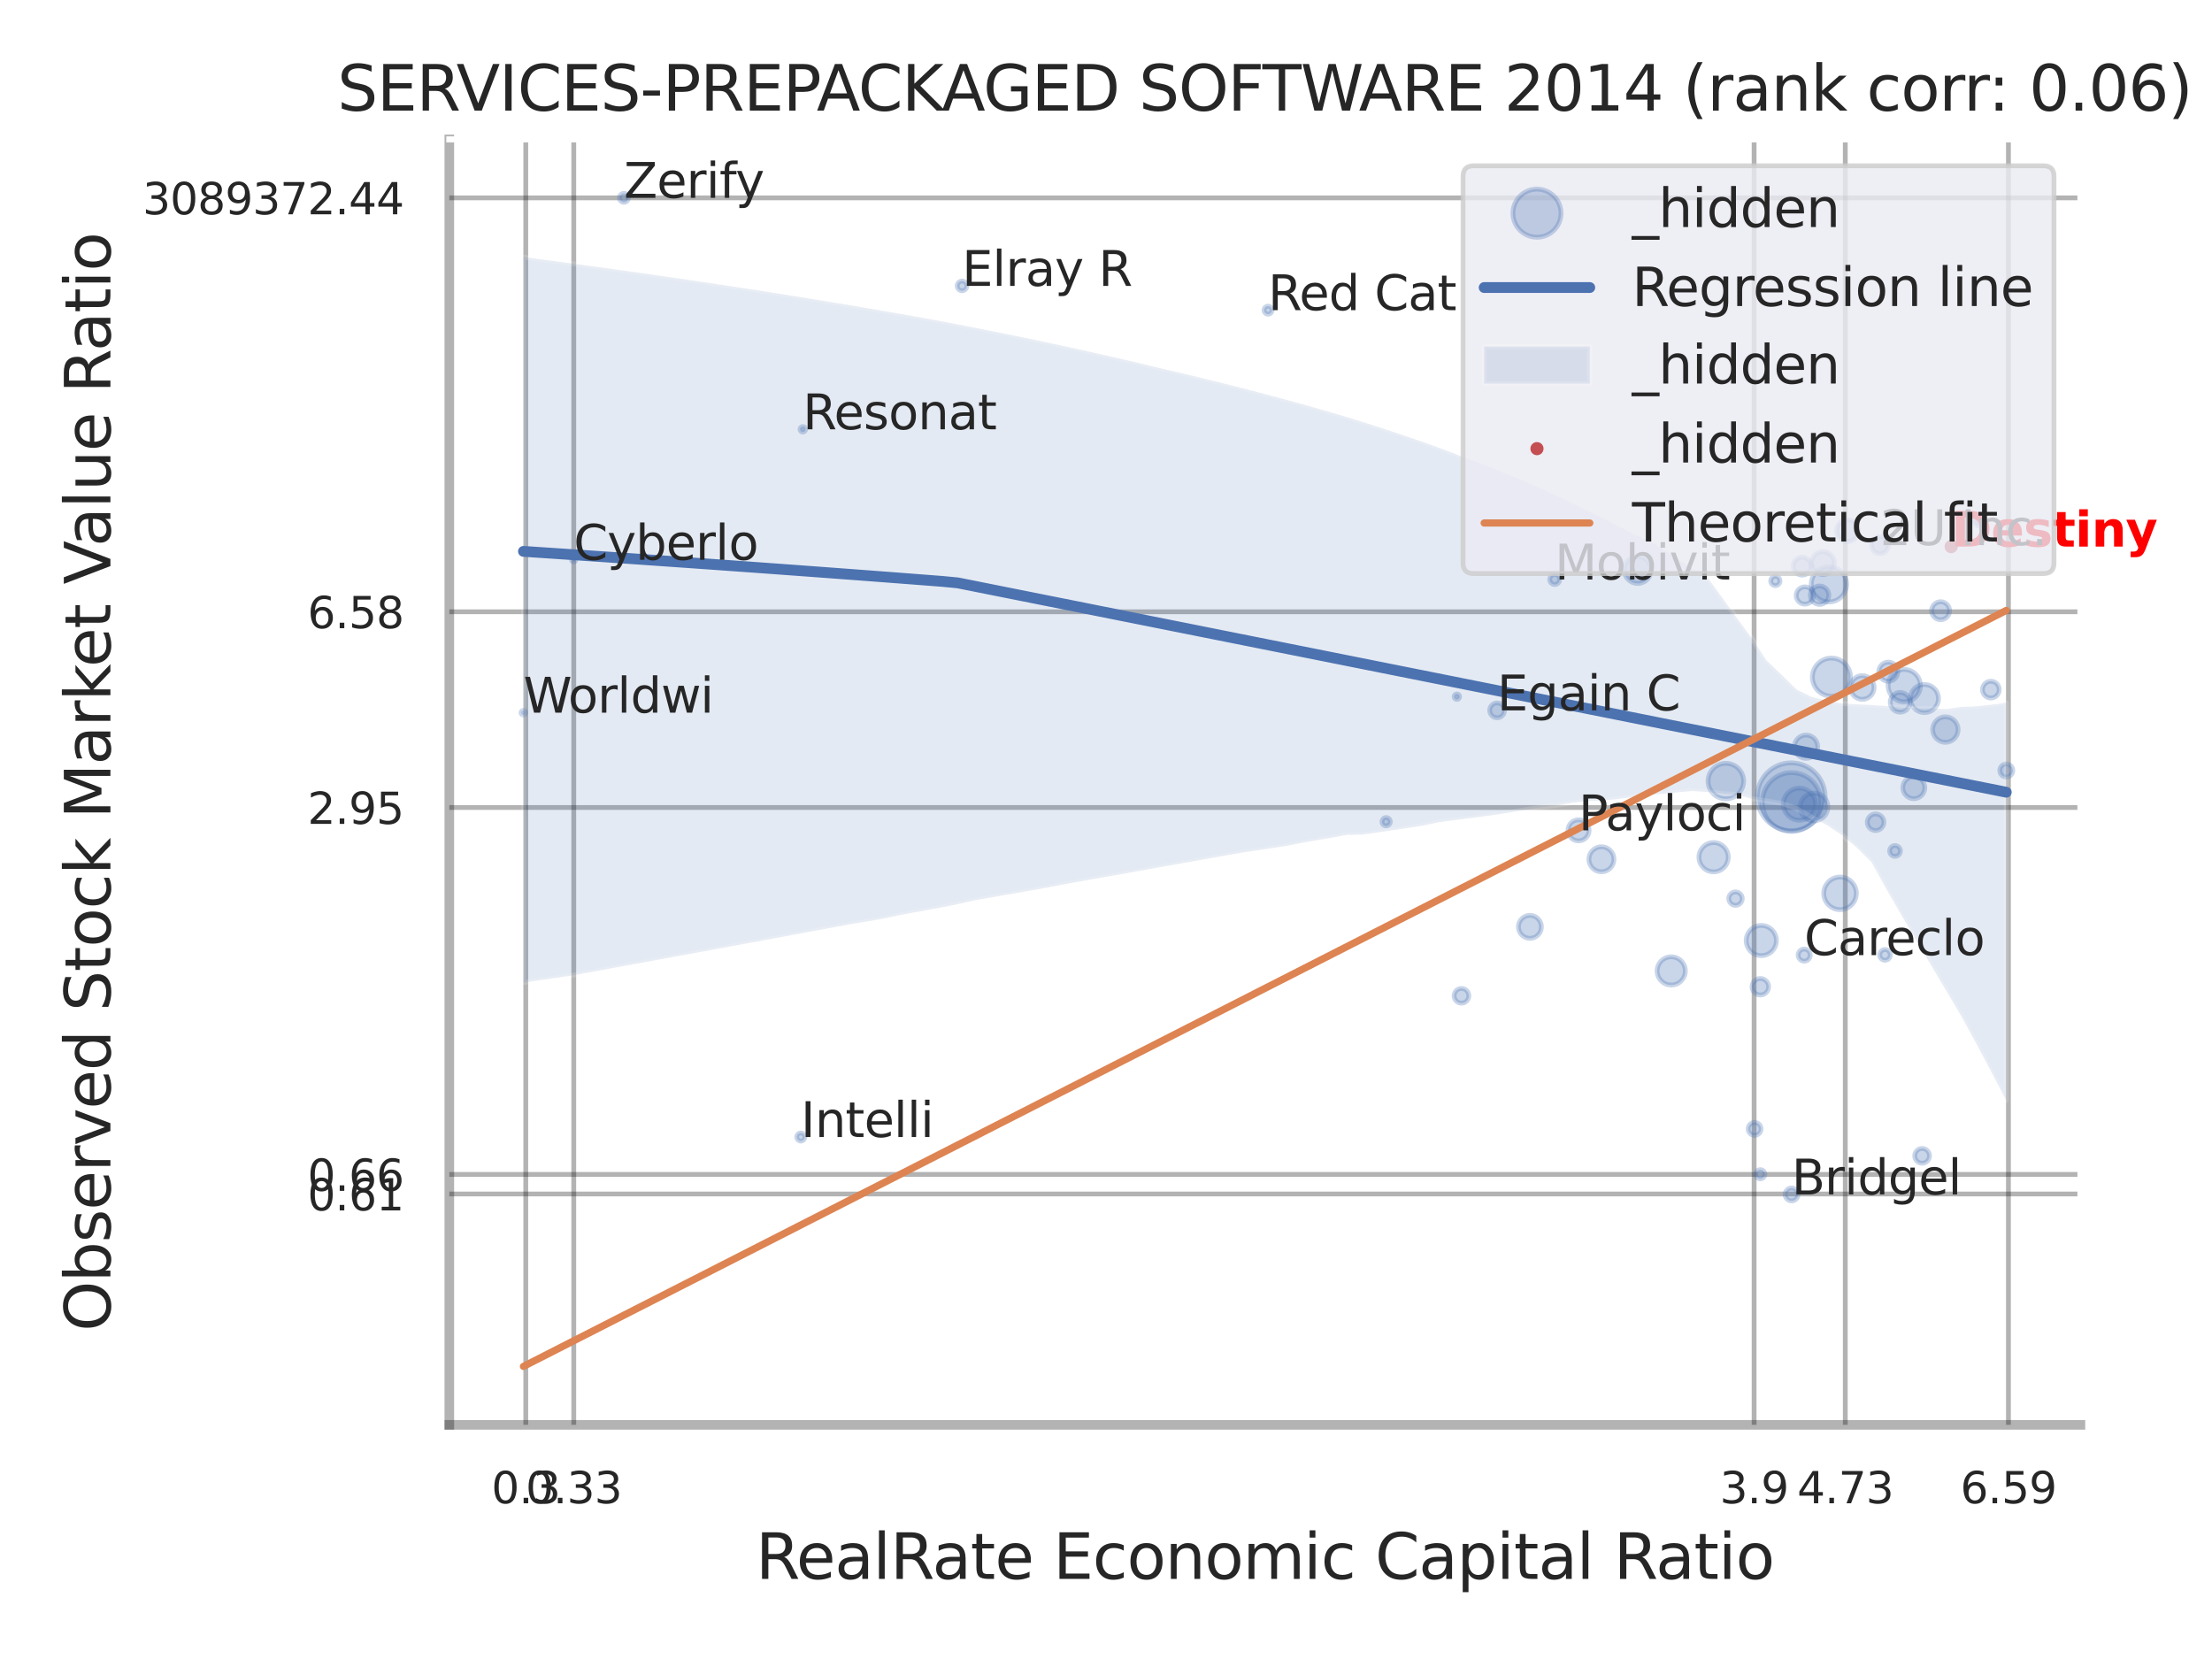 <?xml version="1.0" encoding="utf-8" standalone="no"?>
<!DOCTYPE svg PUBLIC "-//W3C//DTD SVG 1.1//EN"
  "http://www.w3.org/Graphics/SVG/1.1/DTD/svg11.dtd">
<svg xmlns:xlink="http://www.w3.org/1999/xlink" width="460.8pt" height="345.6pt" viewBox="0 0 460.8 345.6" xmlns="http://www.w3.org/2000/svg" version="1.1">
 <defs>
  <style type="text/css">*{stroke-linejoin: round; stroke-linecap: butt}</style>
 </defs>
 <g id="figure_1">
  <g id="patch_1">
   <path d="M 0 345.6 
L 460.8 345.6 
L 460.8 0 
L 0 0 
z
" style="fill: #ffffff"/>
  </g>
  <g id="axes_1">
   <g id="patch_2">
    <path d="M 93.6 296.82 
L 433.388 296.82 
L 433.388 29.04 
L 93.6 29.04 
z
" style="fill: #ffffff"/>
   </g>
   <g id="matplotlib.axis_1">
    <g id="xtick_1">
     <g id="line2d_1">
      <path d="M 109.529 296.82 
L 109.529 29.04 
" clip-path="url(#p461ab59810)" style="fill: none; stroke: #000000; stroke-opacity: 0.3; stroke-linecap: round"/>
     </g>
     <g id="text_1">
      <!-- 0.3 -->
      <g style="fill: #262626" transform="translate(102.372 313.159) scale(0.09 -0.09)">
       <defs>
        <path id="DejaVuSans-30" d="M 2034 4250 
Q 1547 4250 1301 3770 
Q 1056 3291 1056 2328 
Q 1056 1369 1301 889 
Q 1547 409 2034 409 
Q 2525 409 2770 889 
Q 3016 1369 3016 2328 
Q 3016 3291 2770 3770 
Q 2525 4250 2034 4250 
z
M 2034 4750 
Q 2819 4750 3233 4129 
Q 3647 3509 3647 2328 
Q 3647 1150 3233 529 
Q 2819 -91 2034 -91 
Q 1250 -91 836 529 
Q 422 1150 422 2328 
Q 422 3509 836 4129 
Q 1250 4750 2034 4750 
z
" transform="scale(0.016)"/>
        <path id="DejaVuSans-2e" d="M 684 794 
L 1344 794 
L 1344 0 
L 684 0 
L 684 794 
z
" transform="scale(0.016)"/>
        <path id="DejaVuSans-33" d="M 2597 2516 
Q 3050 2419 3304 2112 
Q 3559 1806 3559 1356 
Q 3559 666 3084 287 
Q 2609 -91 1734 -91 
Q 1441 -91 1130 -33 
Q 819 25 488 141 
L 488 750 
Q 750 597 1062 519 
Q 1375 441 1716 441 
Q 2309 441 2620 675 
Q 2931 909 2931 1356 
Q 2931 1769 2642 2001 
Q 2353 2234 1838 2234 
L 1294 2234 
L 1294 2753 
L 1863 2753 
Q 2328 2753 2575 2939 
Q 2822 3125 2822 3475 
Q 2822 3834 2567 4026 
Q 2313 4219 1838 4219 
Q 1578 4219 1281 4162 
Q 984 4106 628 3988 
L 628 4550 
Q 988 4650 1302 4700 
Q 1616 4750 1894 4750 
Q 2613 4750 3031 4423 
Q 3450 4097 3450 3541 
Q 3450 3153 3228 2886 
Q 3006 2619 2597 2516 
z
" transform="scale(0.016)"/>
       </defs>
       <use xlink:href="#DejaVuSans-30"/>
       <use xlink:href="#DejaVuSans-2e" transform="translate(63.623 0)"/>
       <use xlink:href="#DejaVuSans-33" transform="translate(95.41 0)"/>
      </g>
     </g>
    </g>
    <g id="xtick_2">
     <g id="line2d_2">
      <path d="M 119.524 296.82 
L 119.524 29.04 
" clip-path="url(#p461ab59810)" style="fill: none; stroke: #000000; stroke-opacity: 0.3; stroke-linecap: round"/>
     </g>
     <g id="text_2">
      <!-- 0.33 -->
      <g style="fill: #262626" transform="translate(109.505 313.159) scale(0.09 -0.09)">
       <use xlink:href="#DejaVuSans-30"/>
       <use xlink:href="#DejaVuSans-2e" transform="translate(63.623 0)"/>
       <use xlink:href="#DejaVuSans-33" transform="translate(95.41 0)"/>
       <use xlink:href="#DejaVuSans-33" transform="translate(159.033 0)"/>
      </g>
     </g>
    </g>
    <g id="xtick_3">
     <g id="line2d_3">
      <path d="M 365.415 296.82 
L 365.415 29.04 
" clip-path="url(#p461ab59810)" style="fill: none; stroke: #000000; stroke-opacity: 0.3; stroke-linecap: round"/>
     </g>
     <g id="text_3">
      <!-- 3.9 -->
      <g style="fill: #262626" transform="translate(358.258 313.159) scale(0.09 -0.09)">
       <defs>
        <path id="DejaVuSans-39" d="M 703 97 
L 703 672 
Q 941 559 1184 500 
Q 1428 441 1663 441 
Q 2288 441 2617 861 
Q 2947 1281 2994 2138 
Q 2813 1869 2534 1725 
Q 2256 1581 1919 1581 
Q 1219 1581 811 2004 
Q 403 2428 403 3163 
Q 403 3881 828 4315 
Q 1253 4750 1959 4750 
Q 2769 4750 3195 4129 
Q 3622 3509 3622 2328 
Q 3622 1225 3098 567 
Q 2575 -91 1691 -91 
Q 1453 -91 1209 -44 
Q 966 3 703 97 
z
M 1959 2075 
Q 2384 2075 2632 2365 
Q 2881 2656 2881 3163 
Q 2881 3666 2632 3958 
Q 2384 4250 1959 4250 
Q 1534 4250 1286 3958 
Q 1038 3666 1038 3163 
Q 1038 2656 1286 2365 
Q 1534 2075 1959 2075 
z
" transform="scale(0.016)"/>
       </defs>
       <use xlink:href="#DejaVuSans-33"/>
       <use xlink:href="#DejaVuSans-2e" transform="translate(63.623 0)"/>
       <use xlink:href="#DejaVuSans-39" transform="translate(95.41 0)"/>
      </g>
     </g>
    </g>
    <g id="xtick_4">
     <g id="line2d_4">
      <path d="M 384.406 296.82 
L 384.406 29.04 
" clip-path="url(#p461ab59810)" style="fill: none; stroke: #000000; stroke-opacity: 0.3; stroke-linecap: round"/>
     </g>
     <g id="text_4">
      <!-- 4.73 -->
      <g style="fill: #262626" transform="translate(374.387 313.159) scale(0.09 -0.09)">
       <defs>
        <path id="DejaVuSans-34" d="M 2419 4116 
L 825 1625 
L 2419 1625 
L 2419 4116 
z
M 2253 4666 
L 3047 4666 
L 3047 1625 
L 3713 1625 
L 3713 1100 
L 3047 1100 
L 3047 0 
L 2419 0 
L 2419 1100 
L 313 1100 
L 313 1709 
L 2253 4666 
z
" transform="scale(0.016)"/>
        <path id="DejaVuSans-37" d="M 525 4666 
L 3525 4666 
L 3525 4397 
L 1831 0 
L 1172 0 
L 2766 4134 
L 525 4134 
L 525 4666 
z
" transform="scale(0.016)"/>
       </defs>
       <use xlink:href="#DejaVuSans-34"/>
       <use xlink:href="#DejaVuSans-2e" transform="translate(63.623 0)"/>
       <use xlink:href="#DejaVuSans-37" transform="translate(95.41 0)"/>
       <use xlink:href="#DejaVuSans-33" transform="translate(159.033 0)"/>
      </g>
     </g>
    </g>
    <g id="xtick_5">
     <g id="line2d_5">
      <path d="M 418.391 296.82 
L 418.391 29.04 
" clip-path="url(#p461ab59810)" style="fill: none; stroke: #000000; stroke-opacity: 0.3; stroke-linecap: round"/>
     </g>
     <g id="text_5">
      <!-- 6.59 -->
      <g style="fill: #262626" transform="translate(408.372 313.159) scale(0.09 -0.09)">
       <defs>
        <path id="DejaVuSans-36" d="M 2113 2584 
Q 1688 2584 1439 2293 
Q 1191 2003 1191 1497 
Q 1191 994 1439 701 
Q 1688 409 2113 409 
Q 2538 409 2786 701 
Q 3034 994 3034 1497 
Q 3034 2003 2786 2293 
Q 2538 2584 2113 2584 
z
M 3366 4563 
L 3366 3988 
Q 3128 4100 2886 4159 
Q 2644 4219 2406 4219 
Q 1781 4219 1451 3797 
Q 1122 3375 1075 2522 
Q 1259 2794 1537 2939 
Q 1816 3084 2150 3084 
Q 2853 3084 3261 2657 
Q 3669 2231 3669 1497 
Q 3669 778 3244 343 
Q 2819 -91 2113 -91 
Q 1303 -91 875 529 
Q 447 1150 447 2328 
Q 447 3434 972 4092 
Q 1497 4750 2381 4750 
Q 2619 4750 2861 4703 
Q 3103 4656 3366 4563 
z
" transform="scale(0.016)"/>
        <path id="DejaVuSans-35" d="M 691 4666 
L 3169 4666 
L 3169 4134 
L 1269 4134 
L 1269 2991 
Q 1406 3038 1543 3061 
Q 1681 3084 1819 3084 
Q 2600 3084 3056 2656 
Q 3513 2228 3513 1497 
Q 3513 744 3044 326 
Q 2575 -91 1722 -91 
Q 1428 -91 1123 -41 
Q 819 9 494 109 
L 494 744 
Q 775 591 1075 516 
Q 1375 441 1709 441 
Q 2250 441 2565 725 
Q 2881 1009 2881 1497 
Q 2881 1984 2565 2268 
Q 2250 2553 1709 2553 
Q 1456 2553 1204 2497 
Q 953 2441 691 2322 
L 691 4666 
z
" transform="scale(0.016)"/>
       </defs>
       <use xlink:href="#DejaVuSans-36"/>
       <use xlink:href="#DejaVuSans-2e" transform="translate(63.623 0)"/>
       <use xlink:href="#DejaVuSans-35" transform="translate(95.41 0)"/>
       <use xlink:href="#DejaVuSans-39" transform="translate(159.033 0)"/>
      </g>
     </g>
    </g>
    <g id="xtick_6"/>
    <g id="xtick_7"/>
    <g id="text_6">
     <!-- RealRate Economic Capital Ratio -->
     <g style="fill: #262626" transform="translate(157.44 328.908) scale(0.13 -0.13)">
      <defs>
       <path id="DejaVuSans-52" d="M 2841 2188 
Q 3044 2119 3236 1894 
Q 3428 1669 3622 1275 
L 4263 0 
L 3584 0 
L 2988 1197 
Q 2756 1666 2539 1819 
Q 2322 1972 1947 1972 
L 1259 1972 
L 1259 0 
L 628 0 
L 628 4666 
L 2053 4666 
Q 2853 4666 3247 4331 
Q 3641 3997 3641 3322 
Q 3641 2881 3436 2590 
Q 3231 2300 2841 2188 
z
M 1259 4147 
L 1259 2491 
L 2053 2491 
Q 2509 2491 2742 2702 
Q 2975 2913 2975 3322 
Q 2975 3731 2742 3939 
Q 2509 4147 2053 4147 
L 1259 4147 
z
" transform="scale(0.016)"/>
       <path id="DejaVuSans-65" d="M 3597 1894 
L 3597 1613 
L 953 1613 
Q 991 1019 1311 708 
Q 1631 397 2203 397 
Q 2534 397 2845 478 
Q 3156 559 3463 722 
L 3463 178 
Q 3153 47 2828 -22 
Q 2503 -91 2169 -91 
Q 1331 -91 842 396 
Q 353 884 353 1716 
Q 353 2575 817 3079 
Q 1281 3584 2069 3584 
Q 2775 3584 3186 3129 
Q 3597 2675 3597 1894 
z
M 3022 2063 
Q 3016 2534 2758 2815 
Q 2500 3097 2075 3097 
Q 1594 3097 1305 2825 
Q 1016 2553 972 2059 
L 3022 2063 
z
" transform="scale(0.016)"/>
       <path id="DejaVuSans-61" d="M 2194 1759 
Q 1497 1759 1228 1600 
Q 959 1441 959 1056 
Q 959 750 1161 570 
Q 1363 391 1709 391 
Q 2188 391 2477 730 
Q 2766 1069 2766 1631 
L 2766 1759 
L 2194 1759 
z
M 3341 1997 
L 3341 0 
L 2766 0 
L 2766 531 
Q 2569 213 2275 61 
Q 1981 -91 1556 -91 
Q 1019 -91 701 211 
Q 384 513 384 1019 
Q 384 1609 779 1909 
Q 1175 2209 1959 2209 
L 2766 2209 
L 2766 2266 
Q 2766 2663 2505 2880 
Q 2244 3097 1772 3097 
Q 1472 3097 1187 3025 
Q 903 2953 641 2809 
L 641 3341 
Q 956 3463 1253 3523 
Q 1550 3584 1831 3584 
Q 2591 3584 2966 3190 
Q 3341 2797 3341 1997 
z
" transform="scale(0.016)"/>
       <path id="DejaVuSans-6c" d="M 603 4863 
L 1178 4863 
L 1178 0 
L 603 0 
L 603 4863 
z
" transform="scale(0.016)"/>
       <path id="DejaVuSans-74" d="M 1172 4494 
L 1172 3500 
L 2356 3500 
L 2356 3053 
L 1172 3053 
L 1172 1153 
Q 1172 725 1289 603 
Q 1406 481 1766 481 
L 2356 481 
L 2356 0 
L 1766 0 
Q 1100 0 847 248 
Q 594 497 594 1153 
L 594 3053 
L 172 3053 
L 172 3500 
L 594 3500 
L 594 4494 
L 1172 4494 
z
" transform="scale(0.016)"/>
       <path id="DejaVuSans-20" transform="scale(0.016)"/>
       <path id="DejaVuSans-45" d="M 628 4666 
L 3578 4666 
L 3578 4134 
L 1259 4134 
L 1259 2753 
L 3481 2753 
L 3481 2222 
L 1259 2222 
L 1259 531 
L 3634 531 
L 3634 0 
L 628 0 
L 628 4666 
z
" transform="scale(0.016)"/>
       <path id="DejaVuSans-63" d="M 3122 3366 
L 3122 2828 
Q 2878 2963 2633 3030 
Q 2388 3097 2138 3097 
Q 1578 3097 1268 2742 
Q 959 2388 959 1747 
Q 959 1106 1268 751 
Q 1578 397 2138 397 
Q 2388 397 2633 464 
Q 2878 531 3122 666 
L 3122 134 
Q 2881 22 2623 -34 
Q 2366 -91 2075 -91 
Q 1284 -91 818 406 
Q 353 903 353 1747 
Q 353 2603 823 3093 
Q 1294 3584 2113 3584 
Q 2378 3584 2631 3529 
Q 2884 3475 3122 3366 
z
" transform="scale(0.016)"/>
       <path id="DejaVuSans-6f" d="M 1959 3097 
Q 1497 3097 1228 2736 
Q 959 2375 959 1747 
Q 959 1119 1226 758 
Q 1494 397 1959 397 
Q 2419 397 2687 759 
Q 2956 1122 2956 1747 
Q 2956 2369 2687 2733 
Q 2419 3097 1959 3097 
z
M 1959 3584 
Q 2709 3584 3137 3096 
Q 3566 2609 3566 1747 
Q 3566 888 3137 398 
Q 2709 -91 1959 -91 
Q 1206 -91 779 398 
Q 353 888 353 1747 
Q 353 2609 779 3096 
Q 1206 3584 1959 3584 
z
" transform="scale(0.016)"/>
       <path id="DejaVuSans-6e" d="M 3513 2113 
L 3513 0 
L 2938 0 
L 2938 2094 
Q 2938 2591 2744 2837 
Q 2550 3084 2163 3084 
Q 1697 3084 1428 2787 
Q 1159 2491 1159 1978 
L 1159 0 
L 581 0 
L 581 3500 
L 1159 3500 
L 1159 2956 
Q 1366 3272 1645 3428 
Q 1925 3584 2291 3584 
Q 2894 3584 3203 3211 
Q 3513 2838 3513 2113 
z
" transform="scale(0.016)"/>
       <path id="DejaVuSans-6d" d="M 3328 2828 
Q 3544 3216 3844 3400 
Q 4144 3584 4550 3584 
Q 5097 3584 5394 3201 
Q 5691 2819 5691 2113 
L 5691 0 
L 5113 0 
L 5113 2094 
Q 5113 2597 4934 2840 
Q 4756 3084 4391 3084 
Q 3944 3084 3684 2787 
Q 3425 2491 3425 1978 
L 3425 0 
L 2847 0 
L 2847 2094 
Q 2847 2600 2669 2842 
Q 2491 3084 2119 3084 
Q 1678 3084 1418 2786 
Q 1159 2488 1159 1978 
L 1159 0 
L 581 0 
L 581 3500 
L 1159 3500 
L 1159 2956 
Q 1356 3278 1631 3431 
Q 1906 3584 2284 3584 
Q 2666 3584 2933 3390 
Q 3200 3197 3328 2828 
z
" transform="scale(0.016)"/>
       <path id="DejaVuSans-69" d="M 603 3500 
L 1178 3500 
L 1178 0 
L 603 0 
L 603 3500 
z
M 603 4863 
L 1178 4863 
L 1178 4134 
L 603 4134 
L 603 4863 
z
" transform="scale(0.016)"/>
       <path id="DejaVuSans-43" d="M 4122 4306 
L 4122 3641 
Q 3803 3938 3442 4084 
Q 3081 4231 2675 4231 
Q 1875 4231 1450 3742 
Q 1025 3253 1025 2328 
Q 1025 1406 1450 917 
Q 1875 428 2675 428 
Q 3081 428 3442 575 
Q 3803 722 4122 1019 
L 4122 359 
Q 3791 134 3420 21 
Q 3050 -91 2638 -91 
Q 1578 -91 968 557 
Q 359 1206 359 2328 
Q 359 3453 968 4101 
Q 1578 4750 2638 4750 
Q 3056 4750 3426 4639 
Q 3797 4528 4122 4306 
z
" transform="scale(0.016)"/>
       <path id="DejaVuSans-70" d="M 1159 525 
L 1159 -1331 
L 581 -1331 
L 581 3500 
L 1159 3500 
L 1159 2969 
Q 1341 3281 1617 3432 
Q 1894 3584 2278 3584 
Q 2916 3584 3314 3078 
Q 3713 2572 3713 1747 
Q 3713 922 3314 415 
Q 2916 -91 2278 -91 
Q 1894 -91 1617 61 
Q 1341 213 1159 525 
z
M 3116 1747 
Q 3116 2381 2855 2742 
Q 2594 3103 2138 3103 
Q 1681 3103 1420 2742 
Q 1159 2381 1159 1747 
Q 1159 1113 1420 752 
Q 1681 391 2138 391 
Q 2594 391 2855 752 
Q 3116 1113 3116 1747 
z
" transform="scale(0.016)"/>
      </defs>
      <use xlink:href="#DejaVuSans-52"/>
      <use xlink:href="#DejaVuSans-65" transform="translate(64.982 0)"/>
      <use xlink:href="#DejaVuSans-61" transform="translate(126.506 0)"/>
      <use xlink:href="#DejaVuSans-6c" transform="translate(187.785 0)"/>
      <use xlink:href="#DejaVuSans-52" transform="translate(215.568 0)"/>
      <use xlink:href="#DejaVuSans-61" transform="translate(282.801 0)"/>
      <use xlink:href="#DejaVuSans-74" transform="translate(344.08 0)"/>
      <use xlink:href="#DejaVuSans-65" transform="translate(383.289 0)"/>
      <use xlink:href="#DejaVuSans-20" transform="translate(444.812 0)"/>
      <use xlink:href="#DejaVuSans-45" transform="translate(476.6 0)"/>
      <use xlink:href="#DejaVuSans-63" transform="translate(539.783 0)"/>
      <use xlink:href="#DejaVuSans-6f" transform="translate(594.764 0)"/>
      <use xlink:href="#DejaVuSans-6e" transform="translate(655.945 0)"/>
      <use xlink:href="#DejaVuSans-6f" transform="translate(719.324 0)"/>
      <use xlink:href="#DejaVuSans-6d" transform="translate(780.506 0)"/>
      <use xlink:href="#DejaVuSans-69" transform="translate(877.918 0)"/>
      <use xlink:href="#DejaVuSans-63" transform="translate(905.701 0)"/>
      <use xlink:href="#DejaVuSans-20" transform="translate(960.682 0)"/>
      <use xlink:href="#DejaVuSans-43" transform="translate(992.469 0)"/>
      <use xlink:href="#DejaVuSans-61" transform="translate(1062.293 0)"/>
      <use xlink:href="#DejaVuSans-70" transform="translate(1123.572 0)"/>
      <use xlink:href="#DejaVuSans-69" transform="translate(1187.049 0)"/>
      <use xlink:href="#DejaVuSans-74" transform="translate(1214.832 0)"/>
      <use xlink:href="#DejaVuSans-61" transform="translate(1254.041 0)"/>
      <use xlink:href="#DejaVuSans-6c" transform="translate(1315.32 0)"/>
      <use xlink:href="#DejaVuSans-20" transform="translate(1343.104 0)"/>
      <use xlink:href="#DejaVuSans-52" transform="translate(1374.891 0)"/>
      <use xlink:href="#DejaVuSans-61" transform="translate(1442.123 0)"/>
      <use xlink:href="#DejaVuSans-74" transform="translate(1503.402 0)"/>
      <use xlink:href="#DejaVuSans-69" transform="translate(1542.611 0)"/>
      <use xlink:href="#DejaVuSans-6f" transform="translate(1570.395 0)"/>
     </g>
    </g>
   </g>
   <g id="matplotlib.axis_2">
    <g id="ytick_1">
     <g id="line2d_6">
      <path d="M 93.6 248.729 
L 433.388 248.729 
" clip-path="url(#p461ab59810)" style="fill: none; stroke: #000000; stroke-opacity: 0.3; stroke-linecap: round"/>
     </g>
     <g id="text_7">
      <!-- 0.61 -->
      <g style="fill: #262626" transform="translate(64.061 252.149) scale(0.09 -0.09)">
       <defs>
        <path id="DejaVuSans-31" d="M 794 531 
L 1825 531 
L 1825 4091 
L 703 3866 
L 703 4441 
L 1819 4666 
L 2450 4666 
L 2450 531 
L 3481 531 
L 3481 0 
L 794 0 
L 794 531 
z
" transform="scale(0.016)"/>
       </defs>
       <use xlink:href="#DejaVuSans-30"/>
       <use xlink:href="#DejaVuSans-2e" transform="translate(63.623 0)"/>
       <use xlink:href="#DejaVuSans-36" transform="translate(95.41 0)"/>
       <use xlink:href="#DejaVuSans-31" transform="translate(159.033 0)"/>
      </g>
     </g>
    </g>
    <g id="ytick_2">
     <g id="line2d_7">
      <path d="M 93.6 244.653 
L 433.388 244.653 
" clip-path="url(#p461ab59810)" style="fill: none; stroke: #000000; stroke-opacity: 0.3; stroke-linecap: round"/>
     </g>
     <g id="text_8">
      <!-- 0.66 -->
      <g style="fill: #262626" transform="translate(64.061 248.072) scale(0.09 -0.09)">
       <use xlink:href="#DejaVuSans-30"/>
       <use xlink:href="#DejaVuSans-2e" transform="translate(63.623 0)"/>
       <use xlink:href="#DejaVuSans-36" transform="translate(95.41 0)"/>
       <use xlink:href="#DejaVuSans-36" transform="translate(159.033 0)"/>
      </g>
     </g>
    </g>
    <g id="ytick_3">
     <g id="line2d_8">
      <path d="M 93.6 168.213 
L 433.388 168.213 
" clip-path="url(#p461ab59810)" style="fill: none; stroke: #000000; stroke-opacity: 0.3; stroke-linecap: round"/>
     </g>
     <g id="text_9">
      <!-- 2.95 -->
      <g style="fill: #262626" transform="translate(64.061 171.632) scale(0.09 -0.09)">
       <defs>
        <path id="DejaVuSans-32" d="M 1228 531 
L 3431 531 
L 3431 0 
L 469 0 
L 469 531 
Q 828 903 1448 1529 
Q 2069 2156 2228 2338 
Q 2531 2678 2651 2914 
Q 2772 3150 2772 3378 
Q 2772 3750 2511 3984 
Q 2250 4219 1831 4219 
Q 1534 4219 1204 4116 
Q 875 4013 500 3803 
L 500 4441 
Q 881 4594 1212 4672 
Q 1544 4750 1819 4750 
Q 2544 4750 2975 4387 
Q 3406 4025 3406 3419 
Q 3406 3131 3298 2873 
Q 3191 2616 2906 2266 
Q 2828 2175 2409 1742 
Q 1991 1309 1228 531 
z
" transform="scale(0.016)"/>
       </defs>
       <use xlink:href="#DejaVuSans-32"/>
       <use xlink:href="#DejaVuSans-2e" transform="translate(63.623 0)"/>
       <use xlink:href="#DejaVuSans-39" transform="translate(95.41 0)"/>
       <use xlink:href="#DejaVuSans-35" transform="translate(159.033 0)"/>
      </g>
     </g>
    </g>
    <g id="ytick_4">
     <g id="line2d_9">
      <path d="M 93.6 127.444 
L 433.388 127.444 
" clip-path="url(#p461ab59810)" style="fill: none; stroke: #000000; stroke-opacity: 0.3; stroke-linecap: round"/>
     </g>
     <g id="text_10">
      <!-- 6.58 -->
      <g style="fill: #262626" transform="translate(64.061 130.864) scale(0.09 -0.09)">
       <defs>
        <path id="DejaVuSans-38" d="M 2034 2216 
Q 1584 2216 1326 1975 
Q 1069 1734 1069 1313 
Q 1069 891 1326 650 
Q 1584 409 2034 409 
Q 2484 409 2743 651 
Q 3003 894 3003 1313 
Q 3003 1734 2745 1975 
Q 2488 2216 2034 2216 
z
M 1403 2484 
Q 997 2584 770 2862 
Q 544 3141 544 3541 
Q 544 4100 942 4425 
Q 1341 4750 2034 4750 
Q 2731 4750 3128 4425 
Q 3525 4100 3525 3541 
Q 3525 3141 3298 2862 
Q 3072 2584 2669 2484 
Q 3125 2378 3379 2068 
Q 3634 1759 3634 1313 
Q 3634 634 3220 271 
Q 2806 -91 2034 -91 
Q 1263 -91 848 271 
Q 434 634 434 1313 
Q 434 1759 690 2068 
Q 947 2378 1403 2484 
z
M 1172 3481 
Q 1172 3119 1398 2916 
Q 1625 2713 2034 2713 
Q 2441 2713 2670 2916 
Q 2900 3119 2900 3481 
Q 2900 3844 2670 4047 
Q 2441 4250 2034 4250 
Q 1625 4250 1398 4047 
Q 1172 3844 1172 3481 
z
" transform="scale(0.016)"/>
       </defs>
       <use xlink:href="#DejaVuSans-36"/>
       <use xlink:href="#DejaVuSans-2e" transform="translate(63.623 0)"/>
       <use xlink:href="#DejaVuSans-35" transform="translate(95.41 0)"/>
       <use xlink:href="#DejaVuSans-38" transform="translate(159.033 0)"/>
      </g>
     </g>
    </g>
    <g id="ytick_5">
     <g id="line2d_10">
      <path d="M 93.6 41.221 
L 433.388 41.221 
" clip-path="url(#p461ab59810)" style="fill: none; stroke: #000000; stroke-opacity: 0.3; stroke-linecap: round"/>
     </g>
     <g id="text_11">
      <!-- 3089372.44 -->
      <g style="fill: #262626" transform="translate(29.703 44.64) scale(0.09 -0.09)">
       <use xlink:href="#DejaVuSans-33"/>
       <use xlink:href="#DejaVuSans-30" transform="translate(63.623 0)"/>
       <use xlink:href="#DejaVuSans-38" transform="translate(127.246 0)"/>
       <use xlink:href="#DejaVuSans-39" transform="translate(190.869 0)"/>
       <use xlink:href="#DejaVuSans-33" transform="translate(254.492 0)"/>
       <use xlink:href="#DejaVuSans-37" transform="translate(318.115 0)"/>
       <use xlink:href="#DejaVuSans-32" transform="translate(381.738 0)"/>
       <use xlink:href="#DejaVuSans-2e" transform="translate(445.361 0)"/>
       <use xlink:href="#DejaVuSans-34" transform="translate(477.148 0)"/>
       <use xlink:href="#DejaVuSans-34" transform="translate(540.771 0)"/>
      </g>
     </g>
    </g>
    <g id="ytick_6"/>
    <g id="ytick_7"/>
    <g id="ytick_8"/>
    <g id="text_12">
     <!-- Observed Stock Market Value Ratio -->
     <g style="fill: #262626" transform="translate(23 277.332) rotate(-90) scale(0.13 -0.13)">
      <defs>
       <path id="DejaVuSans-4f" d="M 2522 4238 
Q 1834 4238 1429 3725 
Q 1025 3213 1025 2328 
Q 1025 1447 1429 934 
Q 1834 422 2522 422 
Q 3209 422 3611 934 
Q 4013 1447 4013 2328 
Q 4013 3213 3611 3725 
Q 3209 4238 2522 4238 
z
M 2522 4750 
Q 3503 4750 4090 4092 
Q 4678 3434 4678 2328 
Q 4678 1225 4090 567 
Q 3503 -91 2522 -91 
Q 1538 -91 948 565 
Q 359 1222 359 2328 
Q 359 3434 948 4092 
Q 1538 4750 2522 4750 
z
" transform="scale(0.016)"/>
       <path id="DejaVuSans-62" d="M 3116 1747 
Q 3116 2381 2855 2742 
Q 2594 3103 2138 3103 
Q 1681 3103 1420 2742 
Q 1159 2381 1159 1747 
Q 1159 1113 1420 752 
Q 1681 391 2138 391 
Q 2594 391 2855 752 
Q 3116 1113 3116 1747 
z
M 1159 2969 
Q 1341 3281 1617 3432 
Q 1894 3584 2278 3584 
Q 2916 3584 3314 3078 
Q 3713 2572 3713 1747 
Q 3713 922 3314 415 
Q 2916 -91 2278 -91 
Q 1894 -91 1617 61 
Q 1341 213 1159 525 
L 1159 0 
L 581 0 
L 581 4863 
L 1159 4863 
L 1159 2969 
z
" transform="scale(0.016)"/>
       <path id="DejaVuSans-73" d="M 2834 3397 
L 2834 2853 
Q 2591 2978 2328 3040 
Q 2066 3103 1784 3103 
Q 1356 3103 1142 2972 
Q 928 2841 928 2578 
Q 928 2378 1081 2264 
Q 1234 2150 1697 2047 
L 1894 2003 
Q 2506 1872 2764 1633 
Q 3022 1394 3022 966 
Q 3022 478 2636 193 
Q 2250 -91 1575 -91 
Q 1294 -91 989 -36 
Q 684 19 347 128 
L 347 722 
Q 666 556 975 473 
Q 1284 391 1588 391 
Q 1994 391 2212 530 
Q 2431 669 2431 922 
Q 2431 1156 2273 1281 
Q 2116 1406 1581 1522 
L 1381 1569 
Q 847 1681 609 1914 
Q 372 2147 372 2553 
Q 372 3047 722 3315 
Q 1072 3584 1716 3584 
Q 2034 3584 2315 3537 
Q 2597 3491 2834 3397 
z
" transform="scale(0.016)"/>
       <path id="DejaVuSans-72" d="M 2631 2963 
Q 2534 3019 2420 3045 
Q 2306 3072 2169 3072 
Q 1681 3072 1420 2755 
Q 1159 2438 1159 1844 
L 1159 0 
L 581 0 
L 581 3500 
L 1159 3500 
L 1159 2956 
Q 1341 3275 1631 3429 
Q 1922 3584 2338 3584 
Q 2397 3584 2469 3576 
Q 2541 3569 2628 3553 
L 2631 2963 
z
" transform="scale(0.016)"/>
       <path id="DejaVuSans-76" d="M 191 3500 
L 800 3500 
L 1894 563 
L 2988 3500 
L 3597 3500 
L 2284 0 
L 1503 0 
L 191 3500 
z
" transform="scale(0.016)"/>
       <path id="DejaVuSans-64" d="M 2906 2969 
L 2906 4863 
L 3481 4863 
L 3481 0 
L 2906 0 
L 2906 525 
Q 2725 213 2448 61 
Q 2172 -91 1784 -91 
Q 1150 -91 751 415 
Q 353 922 353 1747 
Q 353 2572 751 3078 
Q 1150 3584 1784 3584 
Q 2172 3584 2448 3432 
Q 2725 3281 2906 2969 
z
M 947 1747 
Q 947 1113 1208 752 
Q 1469 391 1925 391 
Q 2381 391 2643 752 
Q 2906 1113 2906 1747 
Q 2906 2381 2643 2742 
Q 2381 3103 1925 3103 
Q 1469 3103 1208 2742 
Q 947 2381 947 1747 
z
" transform="scale(0.016)"/>
       <path id="DejaVuSans-53" d="M 3425 4513 
L 3425 3897 
Q 3066 4069 2747 4153 
Q 2428 4238 2131 4238 
Q 1616 4238 1336 4038 
Q 1056 3838 1056 3469 
Q 1056 3159 1242 3001 
Q 1428 2844 1947 2747 
L 2328 2669 
Q 3034 2534 3370 2195 
Q 3706 1856 3706 1288 
Q 3706 609 3251 259 
Q 2797 -91 1919 -91 
Q 1588 -91 1214 -16 
Q 841 59 441 206 
L 441 856 
Q 825 641 1194 531 
Q 1563 422 1919 422 
Q 2459 422 2753 634 
Q 3047 847 3047 1241 
Q 3047 1584 2836 1778 
Q 2625 1972 2144 2069 
L 1759 2144 
Q 1053 2284 737 2584 
Q 422 2884 422 3419 
Q 422 4038 858 4394 
Q 1294 4750 2059 4750 
Q 2388 4750 2728 4690 
Q 3069 4631 3425 4513 
z
" transform="scale(0.016)"/>
       <path id="DejaVuSans-6b" d="M 581 4863 
L 1159 4863 
L 1159 1991 
L 2875 3500 
L 3609 3500 
L 1753 1863 
L 3688 0 
L 2938 0 
L 1159 1709 
L 1159 0 
L 581 0 
L 581 4863 
z
" transform="scale(0.016)"/>
       <path id="DejaVuSans-4d" d="M 628 4666 
L 1569 4666 
L 2759 1491 
L 3956 4666 
L 4897 4666 
L 4897 0 
L 4281 0 
L 4281 4097 
L 3078 897 
L 2444 897 
L 1241 4097 
L 1241 0 
L 628 0 
L 628 4666 
z
" transform="scale(0.016)"/>
       <path id="DejaVuSans-56" d="M 1831 0 
L 50 4666 
L 709 4666 
L 2188 738 
L 3669 4666 
L 4325 4666 
L 2547 0 
L 1831 0 
z
" transform="scale(0.016)"/>
       <path id="DejaVuSans-75" d="M 544 1381 
L 544 3500 
L 1119 3500 
L 1119 1403 
Q 1119 906 1312 657 
Q 1506 409 1894 409 
Q 2359 409 2629 706 
Q 2900 1003 2900 1516 
L 2900 3500 
L 3475 3500 
L 3475 0 
L 2900 0 
L 2900 538 
Q 2691 219 2414 64 
Q 2138 -91 1772 -91 
Q 1169 -91 856 284 
Q 544 659 544 1381 
z
M 1991 3584 
L 1991 3584 
z
" transform="scale(0.016)"/>
      </defs>
      <use xlink:href="#DejaVuSans-4f"/>
      <use xlink:href="#DejaVuSans-62" transform="translate(78.711 0)"/>
      <use xlink:href="#DejaVuSans-73" transform="translate(142.188 0)"/>
      <use xlink:href="#DejaVuSans-65" transform="translate(194.287 0)"/>
      <use xlink:href="#DejaVuSans-72" transform="translate(255.811 0)"/>
      <use xlink:href="#DejaVuSans-76" transform="translate(296.924 0)"/>
      <use xlink:href="#DejaVuSans-65" transform="translate(356.104 0)"/>
      <use xlink:href="#DejaVuSans-64" transform="translate(417.627 0)"/>
      <use xlink:href="#DejaVuSans-20" transform="translate(481.104 0)"/>
      <use xlink:href="#DejaVuSans-53" transform="translate(512.891 0)"/>
      <use xlink:href="#DejaVuSans-74" transform="translate(576.367 0)"/>
      <use xlink:href="#DejaVuSans-6f" transform="translate(615.576 0)"/>
      <use xlink:href="#DejaVuSans-63" transform="translate(676.758 0)"/>
      <use xlink:href="#DejaVuSans-6b" transform="translate(731.738 0)"/>
      <use xlink:href="#DejaVuSans-20" transform="translate(789.648 0)"/>
      <use xlink:href="#DejaVuSans-4d" transform="translate(821.436 0)"/>
      <use xlink:href="#DejaVuSans-61" transform="translate(907.715 0)"/>
      <use xlink:href="#DejaVuSans-72" transform="translate(968.994 0)"/>
      <use xlink:href="#DejaVuSans-6b" transform="translate(1010.107 0)"/>
      <use xlink:href="#DejaVuSans-65" transform="translate(1064.393 0)"/>
      <use xlink:href="#DejaVuSans-74" transform="translate(1125.916 0)"/>
      <use xlink:href="#DejaVuSans-20" transform="translate(1165.125 0)"/>
      <use xlink:href="#DejaVuSans-56" transform="translate(1196.912 0)"/>
      <use xlink:href="#DejaVuSans-61" transform="translate(1257.57 0)"/>
      <use xlink:href="#DejaVuSans-6c" transform="translate(1318.85 0)"/>
      <use xlink:href="#DejaVuSans-75" transform="translate(1346.633 0)"/>
      <use xlink:href="#DejaVuSans-65" transform="translate(1410.012 0)"/>
      <use xlink:href="#DejaVuSans-20" transform="translate(1471.535 0)"/>
      <use xlink:href="#DejaVuSans-52" transform="translate(1503.322 0)"/>
      <use xlink:href="#DejaVuSans-61" transform="translate(1570.555 0)"/>
      <use xlink:href="#DejaVuSans-74" transform="translate(1631.834 0)"/>
      <use xlink:href="#DejaVuSans-69" transform="translate(1671.043 0)"/>
      <use xlink:href="#DejaVuSans-6f" transform="translate(1698.826 0)"/>
     </g>
    </g>
   </g>
   <g id="PathCollection_1">
    <path d="M 394.771 178.405 
C 395.071 178.405 395.359 178.286 395.571 178.074 
C 395.783 177.861 395.903 177.573 395.903 177.273 
C 395.903 176.973 395.783 176.685 395.571 176.473 
C 395.359 176.261 395.071 176.141 394.771 176.141 
C 394.47 176.141 394.182 176.261 393.97 176.473 
C 393.758 176.685 393.639 176.973 393.639 177.273 
C 393.639 177.573 393.758 177.861 393.97 178.074 
C 394.182 178.286 394.47 178.405 394.771 178.405 
z
" clip-path="url(#p461ab59810)" style="fill: #4c72b0; fill-opacity: 0.3; stroke: #4c72b0; stroke-opacity: 0.3"/>
    <path d="M 359.528 166.419 
C 360.511 166.419 361.454 166.029 362.149 165.334 
C 362.843 164.639 363.234 163.697 363.234 162.714 
C 363.234 161.731 362.843 160.789 362.149 160.094 
C 361.454 159.399 360.511 159.008 359.528 159.008 
C 358.546 159.008 357.603 159.399 356.908 160.094 
C 356.213 160.789 355.823 161.731 355.823 162.714 
C 355.823 163.697 356.213 164.639 356.908 165.334 
C 357.603 166.029 358.546 166.419 359.528 166.419 
z
" clip-path="url(#p461ab59810)" style="fill: #4c72b0; fill-opacity: 0.3; stroke: #4c72b0; stroke-opacity: 0.3"/>
    <path d="M 390.723 173.019 
C 391.184 173.019 391.625 172.836 391.95 172.511 
C 392.276 172.185 392.458 171.744 392.458 171.284 
C 392.458 170.824 392.276 170.382 391.95 170.057 
C 391.625 169.732 391.184 169.549 390.723 169.549 
C 390.263 169.549 389.822 169.732 389.497 170.057 
C 389.171 170.382 388.988 170.824 388.988 171.284 
C 388.988 171.744 389.171 172.185 389.497 172.511 
C 389.822 172.836 390.263 173.019 390.723 173.019 
z
" clip-path="url(#p461ab59810)" style="fill: #4c72b0; fill-opacity: 0.3; stroke: #4c72b0; stroke-opacity: 0.3"/>
    <path d="M 288.761 172.038 
C 288.99 172.038 289.21 171.947 289.372 171.785 
C 289.534 171.623 289.625 171.403 289.625 171.174 
C 289.625 170.945 289.534 170.725 289.372 170.563 
C 289.21 170.401 288.99 170.31 288.761 170.31 
C 288.532 170.31 288.312 170.401 288.15 170.563 
C 287.988 170.725 287.897 170.945 287.897 171.174 
C 287.897 171.403 287.988 171.623 288.15 171.785 
C 288.312 171.947 288.532 172.038 288.761 172.038 
z
" clip-path="url(#p461ab59810)" style="fill: #4c72b0; fill-opacity: 0.3; stroke: #4c72b0; stroke-opacity: 0.3"/>
    <path d="M 264.158 65.449 
C 264.379 65.449 264.591 65.361 264.748 65.205 
C 264.904 65.048 264.992 64.836 264.992 64.615 
C 264.992 64.394 264.904 64.182 264.748 64.025 
C 264.591 63.869 264.379 63.781 264.158 63.781 
C 263.937 63.781 263.724 63.869 263.568 64.025 
C 263.412 64.182 263.324 64.394 263.324 64.615 
C 263.324 64.836 263.412 65.048 263.568 65.205 
C 263.724 65.361 263.937 65.449 264.158 65.449 
z
" clip-path="url(#p461ab59810)" style="fill: #4c72b0; fill-opacity: 0.3; stroke: #4c72b0; stroke-opacity: 0.3"/>
    <path d="M 396.696 146.189 
C 397.588 146.189 398.445 145.835 399.076 145.203 
C 399.707 144.572 400.062 143.716 400.062 142.823 
C 400.062 141.93 399.707 141.074 399.076 140.443 
C 398.445 139.812 397.588 139.457 396.696 139.457 
C 395.803 139.457 394.947 139.812 394.316 140.443 
C 393.684 141.074 393.33 141.93 393.33 142.823 
C 393.33 143.716 393.684 144.572 394.316 145.203 
C 394.947 145.835 395.803 146.189 396.696 146.189 
z
" clip-path="url(#p461ab59810)" style="fill: #4c72b0; fill-opacity: 0.3; stroke: #4c72b0; stroke-opacity: 0.3"/>
    <path d="M 373.143 173.045 
C 375.018 173.045 376.817 172.3 378.143 170.974 
C 379.469 169.648 380.214 167.85 380.214 165.974 
C 380.214 164.099 379.469 162.3 378.143 160.974 
C 376.817 159.648 375.018 158.903 373.143 158.903 
C 371.268 158.903 369.469 159.648 368.143 160.974 
C 366.817 162.3 366.072 164.099 366.072 165.974 
C 366.072 167.85 366.817 169.648 368.143 170.974 
C 369.469 172.3 371.268 173.045 373.143 173.045 
z
" clip-path="url(#p461ab59810)" style="fill: #4c72b0; fill-opacity: 0.3; stroke: #4c72b0; stroke-opacity: 0.3"/>
    <path d="M 381.525 145.034 
C 382.579 145.034 383.59 144.616 384.335 143.871 
C 385.08 143.126 385.498 142.115 385.498 141.061 
C 385.498 140.008 385.08 138.997 384.335 138.252 
C 383.59 137.507 382.579 137.089 381.525 137.089 
C 380.472 137.089 379.461 137.507 378.716 138.252 
C 377.971 138.997 377.553 140.008 377.553 141.061 
C 377.553 142.115 377.971 143.126 378.716 143.871 
C 379.461 144.616 380.472 145.034 381.525 145.034 
z
" clip-path="url(#p461ab59810)" style="fill: #4c72b0; fill-opacity: 0.3; stroke: #4c72b0; stroke-opacity: 0.3"/>
    <path d="M 366.702 245.564 
C 366.954 245.564 367.196 245.464 367.375 245.286 
C 367.553 245.107 367.654 244.865 367.654 244.613 
C 367.654 244.361 367.553 244.119 367.375 243.94 
C 367.196 243.762 366.954 243.661 366.702 243.661 
C 366.45 243.661 366.208 243.762 366.029 243.94 
C 365.851 244.119 365.751 244.361 365.751 244.613 
C 365.751 244.865 365.851 245.107 366.029 245.286 
C 366.208 245.464 366.45 245.564 366.702 245.564 
z
" clip-path="url(#p461ab59810)" style="fill: #4c72b0; fill-opacity: 0.3; stroke: #4c72b0; stroke-opacity: 0.3"/>
    <path d="M 374.854 170.869 
C 375.742 170.869 376.593 170.516 377.22 169.889 
C 377.848 169.261 378.2 168.41 378.2 167.523 
C 378.2 166.636 377.848 165.785 377.22 165.157 
C 376.593 164.53 375.742 164.177 374.854 164.177 
C 373.967 164.177 373.116 164.53 372.489 165.157 
C 371.861 165.785 371.509 166.636 371.509 167.523 
C 371.509 168.41 371.861 169.261 372.489 169.889 
C 373.116 170.516 373.967 170.869 374.854 170.869 
z
" clip-path="url(#p461ab59810)" style="fill: #4c72b0; fill-opacity: 0.3; stroke: #4c72b0; stroke-opacity: 0.3"/>
    <path d="M 356.974 181.626 
C 357.784 181.626 358.561 181.305 359.134 180.732 
C 359.707 180.159 360.029 179.382 360.029 178.572 
C 360.029 177.762 359.707 176.985 359.134 176.413 
C 358.561 175.84 357.784 175.518 356.974 175.518 
C 356.164 175.518 355.388 175.84 354.815 176.413 
C 354.242 176.985 353.92 177.762 353.92 178.572 
C 353.92 179.382 354.242 180.159 354.815 180.732 
C 355.388 181.305 356.164 181.626 356.974 181.626 
z
" clip-path="url(#p461ab59810)" style="fill: #4c72b0; fill-opacity: 0.3; stroke: #4c72b0; stroke-opacity: 0.3"/>
    <path d="M 379.756 119.671 
C 380.385 119.671 380.989 119.421 381.434 118.977 
C 381.878 118.532 382.128 117.928 382.128 117.299 
C 382.128 116.67 381.878 116.067 381.434 115.622 
C 380.989 115.177 380.385 114.927 379.756 114.927 
C 379.127 114.927 378.524 115.177 378.079 115.622 
C 377.634 116.067 377.384 116.67 377.384 117.299 
C 377.384 117.928 377.634 118.532 378.079 118.977 
C 378.524 119.421 379.127 119.671 379.756 119.671 
z
" clip-path="url(#p461ab59810)" style="fill: #4c72b0; fill-opacity: 0.3; stroke: #4c72b0; stroke-opacity: 0.3"/>
    <path d="M 303.495 145.714 
C 303.65 145.714 303.798 145.652 303.907 145.543 
C 304.017 145.434 304.078 145.286 304.078 145.131 
C 304.078 144.977 304.017 144.828 303.907 144.719 
C 303.798 144.61 303.65 144.548 303.495 144.548 
C 303.341 144.548 303.193 144.61 303.083 144.719 
C 302.974 144.828 302.913 144.977 302.913 145.131 
C 302.913 145.286 302.974 145.434 303.083 145.543 
C 303.193 145.652 303.341 145.714 303.495 145.714 
z
" clip-path="url(#p461ab59810)" style="fill: #4c72b0; fill-opacity: 0.3; stroke: #4c72b0; stroke-opacity: 0.3"/>
    <path d="M 398.682 166.387 
C 399.291 166.387 399.875 166.145 400.305 165.715 
C 400.736 165.284 400.978 164.7 400.978 164.091 
C 400.978 163.483 400.736 162.899 400.305 162.468 
C 399.875 162.038 399.291 161.796 398.682 161.796 
C 398.073 161.796 397.489 162.038 397.059 162.468 
C 396.628 162.899 396.386 163.483 396.386 164.091 
C 396.386 164.7 396.628 165.284 397.059 165.715 
C 397.489 166.145 398.073 166.387 398.682 166.387 
z
" clip-path="url(#p461ab59810)" style="fill: #4c72b0; fill-opacity: 0.3; stroke: #4c72b0; stroke-opacity: 0.3"/>
    <path d="M 383.315 189.494 
C 384.215 189.494 385.079 189.137 385.716 188.5 
C 386.352 187.863 386.71 186.999 386.71 186.099 
C 386.71 185.199 386.352 184.335 385.716 183.698 
C 385.079 183.061 384.215 182.704 383.315 182.704 
C 382.414 182.704 381.551 183.061 380.914 183.698 
C 380.277 184.335 379.919 185.199 379.919 186.099 
C 379.919 186.999 380.277 187.863 380.914 188.5 
C 381.551 189.137 382.414 189.494 383.315 189.494 
z
" clip-path="url(#p461ab59810)" style="fill: #4c72b0; fill-opacity: 0.3; stroke: #4c72b0; stroke-opacity: 0.3"/>
    <path d="M 380.995 125.4 
C 381.971 125.4 382.907 125.012 383.597 124.322 
C 384.287 123.632 384.675 122.696 384.675 121.72 
C 384.675 120.744 384.287 119.807 383.597 119.117 
C 382.907 118.427 381.971 118.039 380.995 118.039 
C 380.019 118.039 379.083 118.427 378.392 119.117 
C 377.702 119.807 377.315 120.744 377.315 121.72 
C 377.315 122.696 377.702 123.632 378.392 124.322 
C 379.083 125.012 380.019 125.4 380.995 125.4 
z
" clip-path="url(#p461ab59810)" style="fill: #4c72b0; fill-opacity: 0.3; stroke: #4c72b0; stroke-opacity: 0.3"/>
    <path d="M 167.237 90.014 
C 167.392 90.014 167.54 89.953 167.649 89.843 
C 167.759 89.734 167.82 89.586 167.82 89.431 
C 167.82 89.277 167.759 89.128 167.649 89.019 
C 167.54 88.91 167.392 88.848 167.237 88.848 
C 167.082 88.848 166.934 88.91 166.825 89.019 
C 166.715 89.128 166.654 89.277 166.654 89.431 
C 166.654 89.586 166.715 89.734 166.825 89.843 
C 166.934 89.953 167.082 90.014 167.237 90.014 
z
" clip-path="url(#p461ab59810)" style="fill: #4c72b0; fill-opacity: 0.3; stroke: #4c72b0; stroke-opacity: 0.3"/>
    <path d="M 405.261 154.645 
C 405.966 154.645 406.643 154.364 407.141 153.866 
C 407.64 153.367 407.92 152.691 407.92 151.985 
C 407.92 151.28 407.64 150.604 407.141 150.105 
C 406.643 149.606 405.966 149.326 405.261 149.326 
C 404.556 149.326 403.879 149.606 403.38 150.105 
C 402.882 150.604 402.602 151.28 402.602 151.985 
C 402.602 152.691 402.882 153.367 403.38 153.866 
C 403.879 154.364 404.556 154.645 405.261 154.645 
z
" clip-path="url(#p461ab59810)" style="fill: #4c72b0; fill-opacity: 0.3; stroke: #4c72b0; stroke-opacity: 0.3"/>
    <path d="M 304.448 208.978 
C 304.854 208.978 305.244 208.816 305.531 208.529 
C 305.818 208.242 305.98 207.852 305.98 207.446 
C 305.98 207.039 305.818 206.65 305.531 206.362 
C 305.244 206.075 304.854 205.914 304.448 205.914 
C 304.042 205.914 303.652 206.075 303.365 206.362 
C 303.077 206.65 302.916 207.039 302.916 207.446 
C 302.916 207.852 303.077 208.242 303.365 208.529 
C 303.652 208.816 304.042 208.978 304.448 208.978 
z
" clip-path="url(#p461ab59810)" style="fill: #4c72b0; fill-opacity: 0.3; stroke: #4c72b0; stroke-opacity: 0.3"/>
    <path d="M 348.15 205.201 
C 348.93 205.201 349.679 204.891 350.23 204.34 
C 350.782 203.788 351.092 203.04 351.092 202.26 
C 351.092 201.48 350.782 200.732 350.23 200.18 
C 349.679 199.629 348.93 199.319 348.15 199.319 
C 347.37 199.319 346.622 199.629 346.071 200.18 
C 345.519 200.732 345.209 201.48 345.209 202.26 
C 345.209 203.04 345.519 203.788 346.071 204.34 
C 346.622 204.891 347.37 205.201 348.15 205.201 
z
" clip-path="url(#p461ab59810)" style="fill: #4c72b0; fill-opacity: 0.3; stroke: #4c72b0; stroke-opacity: 0.3"/>
    <path d="M 365.519 236.508 
C 365.873 236.508 366.214 236.367 366.465 236.116 
C 366.716 235.865 366.856 235.525 366.856 235.17 
C 366.856 234.815 366.716 234.475 366.465 234.224 
C 366.214 233.973 365.873 233.832 365.519 233.832 
C 365.164 233.832 364.823 233.973 364.573 234.224 
C 364.322 234.475 364.181 234.815 364.181 235.17 
C 364.181 235.525 364.322 235.865 364.573 236.116 
C 364.823 236.367 365.164 236.508 365.519 236.508 
z
" clip-path="url(#p461ab59810)" style="fill: #4c72b0; fill-opacity: 0.3; stroke: #4c72b0; stroke-opacity: 0.3"/>
    <path d="M 366.913 199.079 
C 367.748 199.079 368.548 198.748 369.139 198.158 
C 369.729 197.567 370.061 196.767 370.061 195.932 
C 370.061 195.097 369.729 194.296 369.139 193.706 
C 368.548 193.116 367.748 192.784 366.913 192.784 
C 366.078 192.784 365.278 193.116 364.687 193.706 
C 364.097 194.296 363.765 195.097 363.765 195.932 
C 363.765 196.767 364.097 197.567 364.687 198.158 
C 365.278 198.748 366.078 199.079 366.913 199.079 
z
" clip-path="url(#p461ab59810)" style="fill: #4c72b0; fill-opacity: 0.3; stroke: #4c72b0; stroke-opacity: 0.3"/>
    <path d="M 361.539 188.602 
C 361.911 188.602 362.268 188.454 362.531 188.191 
C 362.794 187.928 362.942 187.571 362.942 187.199 
C 362.942 186.827 362.794 186.47 362.531 186.207 
C 362.268 185.944 361.911 185.796 361.539 185.796 
C 361.167 185.796 360.81 185.944 360.547 186.207 
C 360.284 186.47 360.136 186.827 360.136 187.199 
C 360.136 187.571 360.284 187.928 360.547 188.191 
C 360.81 188.454 361.167 188.602 361.539 188.602 
z
" clip-path="url(#p461ab59810)" style="fill: #4c72b0; fill-opacity: 0.3; stroke: #4c72b0; stroke-opacity: 0.3"/>
    <path d="M 400.893 148.447 
C 401.67 148.447 402.414 148.138 402.964 147.589 
C 403.513 147.04 403.821 146.295 403.821 145.518 
C 403.821 144.742 403.513 143.997 402.964 143.448 
C 402.414 142.898 401.67 142.59 400.893 142.59 
C 400.116 142.59 399.371 142.898 398.822 143.448 
C 398.273 143.997 397.964 144.742 397.964 145.518 
C 397.964 146.295 398.273 147.04 398.822 147.589 
C 399.371 148.138 400.116 148.447 400.893 148.447 
z
" clip-path="url(#p461ab59810)" style="fill: #4c72b0; fill-opacity: 0.3; stroke: #4c72b0; stroke-opacity: 0.3"/>
    <path d="M 417.943 161.869 
C 418.303 161.869 418.649 161.726 418.904 161.471 
C 419.158 161.216 419.301 160.871 419.301 160.51 
C 419.301 160.15 419.158 159.805 418.904 159.55 
C 418.649 159.295 418.303 159.152 417.943 159.152 
C 417.583 159.152 417.238 159.295 416.983 159.55 
C 416.728 159.805 416.585 160.15 416.585 160.51 
C 416.585 160.871 416.728 161.216 416.983 161.471 
C 417.238 161.726 417.583 161.869 417.943 161.869 
z
" clip-path="url(#p461ab59810)" style="fill: #4c72b0; fill-opacity: 0.3; stroke: #4c72b0; stroke-opacity: 0.3"/>
    <path d="M 400.409 242.322 
C 400.817 242.322 401.209 242.16 401.498 241.871 
C 401.787 241.582 401.949 241.191 401.949 240.782 
C 401.949 240.374 401.787 239.982 401.498 239.693 
C 401.209 239.405 400.817 239.243 400.409 239.243 
C 400.001 239.243 399.609 239.405 399.32 239.693 
C 399.032 239.982 398.869 240.374 398.869 240.782 
C 398.869 241.191 399.032 241.582 399.32 241.871 
C 399.609 242.16 400.001 242.322 400.409 242.322 
z
" clip-path="url(#p461ab59810)" style="fill: #4c72b0; fill-opacity: 0.3; stroke: #4c72b0; stroke-opacity: 0.3"/>
    <path d="M 392.681 200.028 
C 392.975 200.028 393.258 199.911 393.467 199.702 
C 393.676 199.494 393.793 199.211 393.793 198.916 
C 393.793 198.621 393.676 198.338 393.467 198.129 
C 393.258 197.921 392.975 197.804 392.681 197.804 
C 392.386 197.804 392.103 197.921 391.894 198.129 
C 391.685 198.338 391.568 198.621 391.568 198.916 
C 391.568 199.211 391.685 199.494 391.894 199.702 
C 392.103 199.911 392.386 200.028 392.681 200.028 
z
" clip-path="url(#p461ab59810)" style="fill: #4c72b0; fill-opacity: 0.3; stroke: #4c72b0; stroke-opacity: 0.3"/>
    <path d="M 376.241 157.978 
C 376.886 157.978 377.504 157.722 377.96 157.266 
C 378.416 156.81 378.672 156.192 378.672 155.547 
C 378.672 154.902 378.416 154.284 377.96 153.828 
C 377.504 153.372 376.886 153.116 376.241 153.116 
C 375.596 153.116 374.978 153.372 374.522 153.828 
C 374.066 154.284 373.81 154.902 373.81 155.547 
C 373.81 156.192 374.066 156.81 374.522 157.266 
C 374.978 157.722 375.596 157.978 376.241 157.978 
z
" clip-path="url(#p461ab59810)" style="fill: #4c72b0; fill-opacity: 0.3; stroke: #4c72b0; stroke-opacity: 0.3"/>
    <path d="M 384.876 112.786 
C 385.474 112.786 386.048 112.549 386.47 112.126 
C 386.893 111.703 387.131 111.129 387.131 110.531 
C 387.131 109.933 386.893 109.36 386.47 108.937 
C 386.048 108.514 385.474 108.277 384.876 108.277 
C 384.278 108.277 383.704 108.514 383.282 108.937 
C 382.859 109.36 382.621 109.933 382.621 110.531 
C 382.621 111.129 382.859 111.703 383.282 112.126 
C 383.704 112.549 384.278 112.786 384.876 112.786 
z
" clip-path="url(#p461ab59810)" style="fill: #4c72b0; fill-opacity: 0.3; stroke: #4c72b0; stroke-opacity: 0.3"/>
    <path d="M 311.879 149.534 
C 312.29 149.534 312.685 149.37 312.976 149.079 
C 313.267 148.788 313.431 148.393 313.431 147.982 
C 313.431 147.57 313.267 147.175 312.976 146.884 
C 312.685 146.593 312.29 146.43 311.879 146.43 
C 311.467 146.43 311.072 146.593 310.781 146.884 
C 310.49 147.175 310.326 147.57 310.326 147.982 
C 310.326 148.393 310.49 148.788 310.781 149.079 
C 311.072 149.37 311.467 149.534 311.879 149.534 
z
" clip-path="url(#p461ab59810)" style="fill: #4c72b0; fill-opacity: 0.3; stroke: #4c72b0; stroke-opacity: 0.3"/>
    <path d="M 166.822 237.702 
C 167.045 237.702 167.258 237.614 167.416 237.456 
C 167.573 237.299 167.662 237.085 167.662 236.862 
C 167.662 236.64 167.573 236.426 167.416 236.269 
C 167.258 236.111 167.045 236.023 166.822 236.023 
C 166.6 236.023 166.386 236.111 166.228 236.269 
C 166.071 236.426 165.983 236.64 165.983 236.862 
C 165.983 237.085 166.071 237.299 166.228 237.456 
C 166.386 237.614 166.6 237.702 166.822 237.702 
z
" clip-path="url(#p461ab59810)" style="fill: #4c72b0; fill-opacity: 0.3; stroke: #4c72b0; stroke-opacity: 0.3"/>
    <path d="M 404.263 129.099 
C 404.761 129.099 405.238 128.901 405.589 128.55 
C 405.941 128.198 406.138 127.721 406.138 127.224 
C 406.138 126.727 405.941 126.25 405.589 125.898 
C 405.238 125.546 404.761 125.349 404.263 125.349 
C 403.766 125.349 403.289 125.546 402.938 125.898 
C 402.586 126.25 402.388 126.727 402.388 127.224 
C 402.388 127.721 402.586 128.198 402.938 128.55 
C 403.289 128.901 403.766 129.099 404.263 129.099 
z
" clip-path="url(#p461ab59810)" style="fill: #4c72b0; fill-opacity: 0.3; stroke: #4c72b0; stroke-opacity: 0.3"/>
    <path d="M 406.463 114.735 
C 406.694 114.735 406.915 114.644 407.078 114.481 
C 407.241 114.318 407.333 114.096 407.333 113.866 
C 407.333 113.635 407.241 113.414 407.078 113.251 
C 406.915 113.088 406.694 112.997 406.463 112.997 
C 406.233 112.997 406.012 113.088 405.849 113.251 
C 405.686 113.414 405.594 113.635 405.594 113.866 
C 405.594 114.096 405.686 114.318 405.849 114.481 
C 406.012 114.644 406.233 114.735 406.463 114.735 
z
" clip-path="url(#p461ab59810)" style="fill: #4c72b0; fill-opacity: 0.3; stroke: #4c72b0; stroke-opacity: 0.3"/>
    <path d="M 393.369 141.923 
C 393.898 141.923 394.405 141.713 394.779 141.34 
C 395.152 140.966 395.362 140.459 395.362 139.93 
C 395.362 139.402 395.152 138.895 394.779 138.521 
C 394.405 138.147 393.898 137.937 393.369 137.937 
C 392.841 137.937 392.334 138.147 391.96 138.521 
C 391.586 138.895 391.376 139.402 391.376 139.93 
C 391.376 140.459 391.586 140.966 391.96 141.34 
C 392.334 141.713 392.841 141.923 393.369 141.923 
z
" clip-path="url(#p461ab59810)" style="fill: #4c72b0; fill-opacity: 0.3; stroke: #4c72b0; stroke-opacity: 0.3"/>
    <path d="M 379.052 125.912 
C 379.561 125.912 380.05 125.71 380.41 125.349 
C 380.77 124.989 380.973 124.5 380.973 123.991 
C 380.973 123.481 380.77 122.993 380.41 122.632 
C 380.05 122.272 379.561 122.07 379.052 122.07 
C 378.542 122.07 378.053 122.272 377.693 122.632 
C 377.333 122.993 377.13 123.481 377.13 123.991 
C 377.13 124.5 377.333 124.989 377.693 125.349 
C 378.053 125.71 378.542 125.912 379.052 125.912 
z
" clip-path="url(#p461ab59810)" style="fill: #4c72b0; fill-opacity: 0.3; stroke: #4c72b0; stroke-opacity: 0.3"/>
    <path d="M 414.725 145.413 
C 415.188 145.413 415.632 145.229 415.96 144.901 
C 416.288 144.573 416.472 144.129 416.472 143.666 
C 416.472 143.202 416.288 142.758 415.96 142.43 
C 415.632 142.103 415.188 141.918 414.725 141.918 
C 414.261 141.918 413.817 142.103 413.489 142.43 
C 413.162 142.758 412.978 143.202 412.978 143.666 
C 412.978 144.129 413.162 144.573 413.489 144.901 
C 413.817 145.229 414.261 145.413 414.725 145.413 
z
" clip-path="url(#p461ab59810)" style="fill: #4c72b0; fill-opacity: 0.3; stroke: #4c72b0; stroke-opacity: 0.3"/>
    <path d="M 387.948 145.682 
C 388.602 145.682 389.229 145.422 389.692 144.96 
C 390.154 144.497 390.414 143.87 390.414 143.216 
C 390.414 142.561 390.154 141.934 389.692 141.472 
C 389.229 141.009 388.602 140.749 387.948 140.749 
C 387.294 140.749 386.666 141.009 386.204 141.472 
C 385.741 141.934 385.481 142.561 385.481 143.216 
C 385.481 143.87 385.741 144.497 386.204 144.96 
C 386.666 145.422 387.294 145.682 387.948 145.682 
z
" clip-path="url(#p461ab59810)" style="fill: #4c72b0; fill-opacity: 0.3; stroke: #4c72b0; stroke-opacity: 0.3"/>
    <path d="M 333.608 181.613 
C 334.3 181.613 334.964 181.338 335.454 180.848 
C 335.943 180.359 336.218 179.695 336.218 179.002 
C 336.218 178.31 335.943 177.646 335.454 177.157 
C 334.964 176.667 334.3 176.392 333.608 176.392 
C 332.916 176.392 332.252 176.667 331.762 177.157 
C 331.273 177.646 330.998 178.31 330.998 179.002 
C 330.998 179.695 331.273 180.359 331.762 180.848 
C 332.252 181.338 332.916 181.613 333.608 181.613 
z
" clip-path="url(#p461ab59810)" style="fill: #4c72b0; fill-opacity: 0.3; stroke: #4c72b0; stroke-opacity: 0.3"/>
    <path d="M 129.975 42.146 
C 130.222 42.146 130.46 42.047 130.635 41.872 
C 130.81 41.697 130.908 41.459 130.908 41.212 
C 130.908 40.964 130.81 40.727 130.635 40.552 
C 130.46 40.376 130.222 40.278 129.975 40.278 
C 129.727 40.278 129.489 40.376 129.314 40.552 
C 129.139 40.727 129.041 40.964 129.041 41.212 
C 129.041 41.459 129.139 41.697 129.314 41.872 
C 129.489 42.047 129.727 42.146 129.975 42.146 
z
" clip-path="url(#p461ab59810)" style="fill: #4c72b0; fill-opacity: 0.3; stroke: #4c72b0; stroke-opacity: 0.3"/>
    <path d="M 373.228 173.194 
C 374.852 173.194 376.409 172.549 377.557 171.401 
C 378.704 170.253 379.349 168.696 379.349 167.073 
C 379.349 165.449 378.704 163.892 377.557 162.744 
C 376.409 161.596 374.852 160.951 373.228 160.951 
C 371.605 160.951 370.048 161.596 368.9 162.744 
C 367.752 163.892 367.107 165.449 367.107 167.073 
C 367.107 168.696 367.752 170.253 368.9 171.401 
C 370.048 172.549 371.605 173.194 373.228 173.194 
z
" clip-path="url(#p461ab59810)" style="fill: #4c72b0; fill-opacity: 0.3; stroke: #4c72b0; stroke-opacity: 0.3"/>
    <path d="M 109.045 148.95 
C 109.175 148.95 109.3 148.898 109.393 148.806 
C 109.485 148.714 109.537 148.589 109.537 148.458 
C 109.537 148.328 109.485 148.203 109.393 148.111 
C 109.3 148.019 109.175 147.967 109.045 147.967 
C 108.915 147.967 108.789 148.019 108.697 148.111 
C 108.605 148.203 108.553 148.328 108.553 148.458 
C 108.553 148.589 108.605 148.714 108.697 148.806 
C 108.789 148.898 108.915 148.95 109.045 148.95 
z
" clip-path="url(#p461ab59810)" style="fill: #4c72b0; fill-opacity: 0.3; stroke: #4c72b0; stroke-opacity: 0.3"/>
    <path d="M 412.369 109.608 
C 412.64 109.608 412.901 109.501 413.093 109.309 
C 413.285 109.116 413.393 108.856 413.393 108.584 
C 413.393 108.313 413.285 108.052 413.093 107.86 
C 412.901 107.668 412.64 107.561 412.369 107.561 
C 412.097 107.561 411.837 107.668 411.645 107.86 
C 411.453 108.052 411.345 108.313 411.345 108.584 
C 411.345 108.856 411.453 109.116 411.645 109.309 
C 411.837 109.501 412.097 109.608 412.369 109.608 
z
" clip-path="url(#p461ab59810)" style="fill: #4c72b0; fill-opacity: 0.3; stroke: #4c72b0; stroke-opacity: 0.3"/>
    <path d="M 375.986 125.855 
C 376.464 125.855 376.923 125.665 377.261 125.327 
C 377.599 124.989 377.789 124.53 377.789 124.051 
C 377.789 123.573 377.599 123.114 377.261 122.776 
C 376.923 122.438 376.464 122.248 375.986 122.248 
C 375.508 122.248 375.049 122.438 374.711 122.776 
C 374.372 123.114 374.182 123.573 374.182 124.051 
C 374.182 124.53 374.372 124.989 374.711 125.327 
C 375.049 125.665 375.508 125.855 375.986 125.855 
z
" clip-path="url(#p461ab59810)" style="fill: #4c72b0; fill-opacity: 0.3; stroke: #4c72b0; stroke-opacity: 0.3"/>
    <path d="M 369.842 121.989 
C 370.097 121.989 370.342 121.887 370.522 121.707 
C 370.703 121.526 370.804 121.282 370.804 121.026 
C 370.804 120.771 370.703 120.526 370.522 120.346 
C 370.342 120.165 370.097 120.064 369.842 120.064 
C 369.586 120.064 369.342 120.165 369.161 120.346 
C 368.981 120.526 368.879 120.771 368.879 121.026 
C 368.879 121.282 368.981 121.526 369.161 121.707 
C 369.342 121.887 369.586 121.989 369.842 121.989 
z
" clip-path="url(#p461ab59810)" style="fill: #4c72b0; fill-opacity: 0.3; stroke: #4c72b0; stroke-opacity: 0.3"/>
    <path d="M 341.159 121.544 
C 341.902 121.544 342.614 121.249 343.139 120.724 
C 343.664 120.199 343.959 119.487 343.959 118.744 
C 343.959 118.002 343.664 117.29 343.139 116.765 
C 342.614 116.24 341.902 115.945 341.159 115.945 
C 340.417 115.945 339.705 116.24 339.18 116.765 
C 338.655 117.29 338.36 118.002 338.36 118.744 
C 338.36 119.487 338.655 120.199 339.18 120.724 
C 339.705 121.249 340.417 121.544 341.159 121.544 
z
" clip-path="url(#p461ab59810)" style="fill: #4c72b0; fill-opacity: 0.3; stroke: #4c72b0; stroke-opacity: 0.3"/>
    <path d="M 373.223 250.168 
C 373.579 250.168 373.921 250.026 374.173 249.774 
C 374.425 249.523 374.566 249.181 374.566 248.825 
C 374.566 248.469 374.425 248.127 374.173 247.875 
C 373.921 247.623 373.579 247.482 373.223 247.482 
C 372.867 247.482 372.525 247.623 372.273 247.875 
C 372.022 248.127 371.88 248.469 371.88 248.825 
C 371.88 249.181 372.022 249.523 372.273 249.774 
C 372.525 250.026 372.867 250.168 373.223 250.168 
z
" clip-path="url(#p461ab59810)" style="fill: #4c72b0; fill-opacity: 0.3; stroke: #4c72b0; stroke-opacity: 0.3"/>
    <path d="M 395.827 148.362 
C 396.373 148.362 396.897 148.145 397.284 147.759 
C 397.67 147.372 397.887 146.848 397.887 146.302 
C 397.887 145.756 397.67 145.232 397.284 144.846 
C 396.897 144.459 396.373 144.242 395.827 144.242 
C 395.281 144.242 394.757 144.459 394.371 144.846 
C 393.984 145.232 393.767 145.756 393.767 146.302 
C 393.767 146.848 393.984 147.372 394.371 147.759 
C 394.757 148.145 395.281 148.362 395.827 148.362 
z
" clip-path="url(#p461ab59810)" style="fill: #4c72b0; fill-opacity: 0.3; stroke: #4c72b0; stroke-opacity: 0.3"/>
    <path d="M 200.408 60.559 
C 200.674 60.559 200.928 60.454 201.116 60.266 
C 201.304 60.078 201.409 59.823 201.409 59.558 
C 201.409 59.292 201.304 59.038 201.116 58.85 
C 200.928 58.662 200.674 58.557 200.408 58.557 
C 200.143 58.557 199.888 58.662 199.7 58.85 
C 199.513 59.038 199.407 59.292 199.407 59.558 
C 199.407 59.823 199.513 60.078 199.7 60.266 
C 199.888 60.454 200.143 60.559 200.408 60.559 
z
" clip-path="url(#p461ab59810)" style="fill: #4c72b0; fill-opacity: 0.3; stroke: #4c72b0; stroke-opacity: 0.3"/>
    <path d="M 377.897 171.002 
C 378.664 171.002 379.4 170.697 379.943 170.155 
C 380.485 169.612 380.79 168.876 380.79 168.109 
C 380.79 167.342 380.485 166.606 379.943 166.064 
C 379.4 165.521 378.664 165.216 377.897 165.216 
C 377.13 165.216 376.394 165.521 375.852 166.064 
C 375.309 166.606 375.004 167.342 375.004 168.109 
C 375.004 168.876 375.309 169.612 375.852 170.155 
C 376.394 170.697 377.13 171.002 377.897 171.002 
z
" clip-path="url(#p461ab59810)" style="fill: #4c72b0; fill-opacity: 0.3; stroke: #4c72b0; stroke-opacity: 0.3"/>
    <path d="M 375.434 119.803 
C 375.928 119.803 376.402 119.607 376.752 119.257 
C 377.101 118.908 377.298 118.434 377.298 117.939 
C 377.298 117.445 377.101 116.971 376.752 116.622 
C 376.402 116.272 375.928 116.076 375.434 116.076 
C 374.94 116.076 374.466 116.272 374.116 116.622 
C 373.767 116.971 373.571 117.445 373.571 117.939 
C 373.571 118.434 373.767 118.908 374.116 119.257 
C 374.466 119.607 374.94 119.803 375.434 119.803 
z
" clip-path="url(#p461ab59810)" style="fill: #4c72b0; fill-opacity: 0.3; stroke: #4c72b0; stroke-opacity: 0.3"/>
    <path d="M 119.505 117.067 
C 119.625 117.067 119.739 117.02 119.824 116.935 
C 119.908 116.851 119.955 116.736 119.955 116.617 
C 119.955 116.498 119.908 116.383 119.824 116.299 
C 119.739 116.214 119.625 116.167 119.505 116.167 
C 119.386 116.167 119.271 116.214 119.187 116.299 
C 119.102 116.383 119.055 116.498 119.055 116.617 
C 119.055 116.736 119.102 116.851 119.187 116.935 
C 119.271 117.02 119.386 117.067 119.505 117.067 
z
" clip-path="url(#p461ab59810)" style="fill: #4c72b0; fill-opacity: 0.3; stroke: #4c72b0; stroke-opacity: 0.3"/>
    <path d="M 323.878 121.76 
C 324.155 121.76 324.421 121.65 324.617 121.454 
C 324.812 121.258 324.922 120.993 324.922 120.716 
C 324.922 120.439 324.812 120.173 324.617 119.977 
C 324.421 119.782 324.155 119.672 323.878 119.672 
C 323.601 119.672 323.336 119.782 323.14 119.977 
C 322.944 120.173 322.834 120.439 322.834 120.716 
C 322.834 120.993 322.944 121.258 323.14 121.454 
C 323.336 121.65 323.601 121.76 323.878 121.76 
z
" clip-path="url(#p461ab59810)" style="fill: #4c72b0; fill-opacity: 0.3; stroke: #4c72b0; stroke-opacity: 0.3"/>
    <path d="M 391.628 115.311 
C 392.094 115.311 392.54 115.126 392.869 114.797 
C 393.198 114.468 393.383 114.021 393.383 113.556 
C 393.383 113.09 393.198 112.644 392.869 112.315 
C 392.54 111.986 392.094 111.801 391.628 111.801 
C 391.162 111.801 390.716 111.986 390.387 112.315 
C 390.058 112.644 389.873 113.09 389.873 113.556 
C 389.873 114.021 390.058 114.468 390.387 114.797 
C 390.716 115.126 391.162 115.311 391.628 115.311 
z
" clip-path="url(#p461ab59810)" style="fill: #4c72b0; fill-opacity: 0.3; stroke: #4c72b0; stroke-opacity: 0.3"/>
    <path d="M 366.712 207.282 
C 367.169 207.282 367.607 207.101 367.93 206.778 
C 368.253 206.455 368.434 206.017 368.434 205.56 
C 368.434 205.103 368.253 204.665 367.93 204.342 
C 367.607 204.019 367.169 203.838 366.712 203.838 
C 366.255 203.838 365.817 204.019 365.494 204.342 
C 365.171 204.665 364.99 205.103 364.99 205.56 
C 364.99 206.017 365.171 206.455 365.494 206.778 
C 365.817 207.101 366.255 207.282 366.712 207.282 
z
" clip-path="url(#p461ab59810)" style="fill: #4c72b0; fill-opacity: 0.3; stroke: #4c72b0; stroke-opacity: 0.3"/>
    <path d="M 375.852 200.223 
C 376.186 200.223 376.506 200.09 376.742 199.854 
C 376.978 199.618 377.111 199.298 377.111 198.964 
C 377.111 198.63 376.978 198.31 376.742 198.074 
C 376.506 197.838 376.186 197.705 375.852 197.705 
C 375.518 197.705 375.198 197.838 374.962 198.074 
C 374.726 198.31 374.593 198.63 374.593 198.964 
C 374.593 199.298 374.726 199.618 374.962 199.854 
C 375.198 200.09 375.518 200.223 375.852 200.223 
z
" clip-path="url(#p461ab59810)" style="fill: #4c72b0; fill-opacity: 0.3; stroke: #4c72b0; stroke-opacity: 0.3"/>
    <path d="M 318.71 195.473 
C 319.346 195.473 319.955 195.221 320.404 194.772 
C 320.853 194.323 321.105 193.714 321.105 193.078 
C 321.105 192.443 320.853 191.834 320.404 191.385 
C 319.955 190.936 319.346 190.684 318.71 190.684 
C 318.075 190.684 317.466 190.936 317.017 191.385 
C 316.568 191.834 316.316 192.443 316.316 193.078 
C 316.316 193.714 316.568 194.323 317.017 194.772 
C 317.466 195.221 318.075 195.473 318.71 195.473 
z
" clip-path="url(#p461ab59810)" style="fill: #4c72b0; fill-opacity: 0.3; stroke: #4c72b0; stroke-opacity: 0.3"/>
    <path d="M 328.838 175.175 
C 329.421 175.175 329.981 174.943 330.393 174.531 
C 330.806 174.119 331.037 173.559 331.037 172.976 
C 331.037 172.392 330.806 171.833 330.393 171.42 
C 329.981 171.008 329.421 170.776 328.838 170.776 
C 328.255 170.776 327.695 171.008 327.283 171.42 
C 326.87 171.833 326.638 172.392 326.638 172.976 
C 326.638 173.559 326.87 174.119 327.283 174.531 
C 327.695 174.943 328.255 175.175 328.838 175.175 
z
" clip-path="url(#p461ab59810)" style="fill: #4c72b0; fill-opacity: 0.3; stroke: #4c72b0; stroke-opacity: 0.3"/>
   </g>
   <g id="FillBetweenPolyCollection_1">
    <defs>
     <path id="ma49b526876" d="M 109.045 -292.05 
L 109.045 -140.913 
L 112.165 -141.367 
L 115.285 -141.822 
L 118.405 -142.277 
L 121.526 -142.816 
L 124.646 -143.388 
L 127.766 -143.961 
L 130.886 -144.534 
L 134.006 -145.106 
L 137.127 -145.679 
L 140.247 -146.251 
L 143.367 -146.824 
L 146.487 -147.397 
L 149.607 -147.972 
L 152.728 -148.549 
L 155.848 -149.125 
L 158.968 -149.702 
L 162.088 -150.28 
L 165.208 -150.859 
L 168.328 -151.437 
L 171.449 -152.016 
L 174.569 -152.594 
L 177.689 -153.173 
L 180.809 -153.68 
L 183.929 -154.228 
L 187.05 -154.902 
L 190.17 -155.475 
L 193.29 -156.051 
L 196.41 -156.632 
L 199.53 -157.25 
L 202.65 -157.978 
L 205.771 -158.527 
L 208.891 -159.076 
L 212.011 -159.625 
L 215.131 -160.174 
L 218.251 -160.723 
L 221.372 -161.337 
L 224.492 -161.893 
L 227.612 -162.45 
L 230.732 -163.007 
L 233.852 -163.542 
L 236.973 -164.117 
L 240.093 -164.674 
L 243.213 -165.232 
L 246.333 -165.784 
L 249.453 -166.343 
L 252.573 -166.898 
L 255.694 -167.454 
L 258.814 -168.003 
L 261.934 -168.469 
L 265.054 -168.931 
L 268.174 -169.419 
L 271.295 -170.04 
L 274.415 -170.586 
L 277.535 -171.132 
L 280.655 -171.679 
L 283.775 -171.735 
L 286.895 -172.173 
L 290.016 -172.637 
L 293.136 -173.105 
L 296.256 -173.575 
L 299.376 -174.256 
L 302.496 -174.689 
L 305.617 -175.092 
L 308.737 -175.494 
L 311.857 -175.931 
L 314.977 -176.426 
L 318.097 -176.984 
L 321.218 -177.454 
L 324.338 -177.836 
L 327.458 -178.361 
L 330.578 -178.756 
L 333.698 -178.822 
L 336.818 -179.115 
L 339.939 -179.537 
L 343.059 -179.975 
L 346.179 -180.221 
L 349.299 -180.526 
L 352.419 -180.816 
L 355.54 -180.622 
L 358.66 -180.332 
L 361.78 -180.091 
L 364.9 -179.202 
L 368.02 -178.763 
L 371.14 -178.247 
L 374.261 -177.172 
L 377.381 -175.365 
L 380.501 -173.764 
L 383.621 -171.698 
L 386.741 -169.109 
L 389.862 -166.005 
L 392.982 -160.357 
L 396.102 -154.957 
L 399.222 -149.683 
L 402.342 -144.409 
L 405.463 -139.166 
L 408.583 -133.89 
L 411.703 -128.178 
L 414.823 -122.327 
L 417.943 -116.344 
L 417.943 -199.199 
L 417.943 -199.199 
L 414.823 -198.794 
L 411.703 -198.451 
L 408.583 -198.34 
L 405.463 -197.896 
L 402.342 -198.011 
L 399.222 -198.01 
L 396.102 -198.177 
L 392.982 -198.524 
L 389.862 -198.729 
L 386.741 -198.882 
L 383.621 -199.071 
L 380.501 -199.635 
L 377.381 -200.422 
L 374.261 -201.959 
L 371.14 -205.032 
L 368.02 -207.996 
L 364.9 -212.697 
L 361.78 -216.895 
L 358.66 -221.252 
L 355.54 -225.524 
L 352.419 -227.223 
L 349.299 -229.329 
L 346.179 -231.327 
L 343.059 -233.136 
L 339.939 -234.481 
L 336.818 -236.103 
L 333.698 -237.738 
L 330.578 -239.232 
L 327.458 -240.765 
L 324.338 -242.247 
L 321.218 -243.677 
L 318.097 -245.057 
L 314.977 -246.392 
L 311.857 -247.68 
L 308.737 -248.884 
L 305.617 -250.055 
L 302.496 -251.295 
L 299.376 -252.459 
L 296.256 -253.571 
L 293.136 -254.652 
L 290.016 -255.702 
L 286.895 -256.726 
L 283.775 -257.724 
L 280.655 -258.688 
L 277.535 -259.611 
L 274.415 -260.513 
L 271.295 -261.393 
L 268.174 -262.255 
L 265.054 -263.099 
L 261.934 -263.925 
L 258.814 -264.734 
L 255.694 -265.527 
L 252.573 -266.305 
L 249.453 -267.068 
L 246.333 -267.813 
L 243.213 -268.542 
L 240.093 -269.273 
L 236.973 -270.033 
L 233.852 -270.766 
L 230.732 -271.483 
L 227.612 -272.187 
L 224.492 -272.879 
L 221.372 -273.56 
L 218.251 -274.229 
L 215.131 -274.887 
L 212.011 -275.533 
L 208.891 -276.169 
L 205.771 -276.795 
L 202.65 -277.411 
L 199.53 -278.017 
L 196.41 -278.615 
L 193.29 -279.189 
L 190.17 -279.748 
L 187.05 -280.298 
L 183.929 -280.842 
L 180.809 -281.378 
L 177.689 -281.906 
L 174.569 -282.428 
L 171.449 -282.943 
L 168.328 -283.452 
L 165.208 -283.954 
L 162.088 -284.45 
L 158.968 -284.939 
L 155.848 -285.423 
L 152.728 -285.901 
L 149.607 -286.373 
L 146.487 -286.84 
L 143.367 -287.301 
L 140.247 -287.757 
L 137.127 -288.208 
L 134.006 -288.653 
L 130.886 -289.094 
L 127.766 -289.53 
L 124.646 -289.961 
L 121.526 -290.388 
L 118.405 -290.81 
L 115.285 -291.228 
L 112.165 -291.641 
L 109.045 -292.05 
z
" style="stroke: #ffffff; stroke-opacity: 0.15"/>
    </defs>
    <g clip-path="url(#p461ab59810)">
     <use xlink:href="#ma49b526876" x="0" y="345.6" style="fill: #4c72b0; fill-opacity: 0.15; stroke: #ffffff; stroke-opacity: 0.15"/>
    </g>
   </g>
   <g id="PathCollection_2">
    <defs>
     <path id="m3df9371e42" d="M 0 0.869 
C 0.231 0.869 0.452 0.778 0.615 0.615 
C 0.778 0.452 0.869 0.231 0.869 0 
C 0.869 -0.231 0.778 -0.452 0.615 -0.615 
C 0.452 -0.778 0.231 -0.869 0 -0.869 
C -0.231 -0.869 -0.452 -0.778 -0.615 -0.615 
C -0.778 -0.452 -0.869 -0.231 -0.869 0 
C -0.869 0.231 -0.778 0.452 -0.615 0.615 
C -0.452 0.778 -0.231 0.869 0 0.869 
z
" style="stroke: #c44e52"/>
    </defs>
    <g clip-path="url(#p461ab59810)">
     <use xlink:href="#m3df9371e42" x="406.463" y="113.866" style="fill: #c44e52; stroke: #c44e52"/>
    </g>
   </g>
   <g id="line2d_11">
    <path d="M 109.045 114.86 
L 112.165 115.068 
L 115.285 115.276 
L 118.405 115.486 
L 121.526 115.697 
L 124.646 115.909 
L 127.766 116.122 
L 130.886 116.336 
L 134.006 116.551 
L 137.127 116.768 
L 140.247 116.986 
L 143.367 117.205 
L 146.487 117.425 
L 149.607 117.646 
L 152.728 117.869 
L 155.848 118.093 
L 158.968 118.318 
L 162.088 118.544 
L 165.208 118.772 
L 168.328 119.001 
L 171.449 119.231 
L 174.569 119.463 
L 177.689 119.696 
L 180.809 119.93 
L 183.929 120.166 
L 187.05 120.403 
L 190.17 120.642 
L 193.29 120.882 
L 196.41 121.124 
L 199.53 121.425 
L 202.65 122.048 
L 205.771 122.671 
L 208.891 123.294 
L 212.011 123.917 
L 215.131 124.54 
L 218.251 125.162 
L 221.372 125.785 
L 224.492 126.408 
L 227.612 127.031 
L 230.732 127.654 
L 233.852 128.277 
L 236.973 128.9 
L 240.093 129.523 
L 243.213 130.146 
L 246.333 130.769 
L 249.453 131.392 
L 252.573 132.015 
L 255.694 132.638 
L 258.814 133.261 
L 261.934 133.884 
L 265.054 134.507 
L 268.174 135.13 
L 271.295 135.753 
L 274.415 136.376 
L 277.535 136.999 
L 280.655 137.622 
L 283.775 138.245 
L 286.895 138.868 
L 290.016 139.491 
L 293.136 140.114 
L 296.256 140.737 
L 299.376 141.36 
L 302.496 141.982 
L 305.617 142.605 
L 308.737 143.228 
L 311.857 143.851 
L 314.977 144.474 
L 318.097 145.097 
L 321.218 145.72 
L 324.338 146.343 
L 327.458 146.966 
L 330.578 147.589 
L 333.698 148.212 
L 336.818 148.835 
L 339.939 149.458 
L 343.059 150.081 
L 346.179 150.704 
L 349.299 151.327 
L 352.419 151.95 
L 355.54 152.573 
L 358.66 153.196 
L 361.78 153.819 
L 364.9 154.442 
L 368.02 155.065 
L 371.14 155.688 
L 374.261 156.311 
L 377.381 156.934 
L 380.501 157.557 
L 383.621 158.18 
L 386.741 158.803 
L 389.862 159.425 
L 392.982 160.048 
L 396.102 160.671 
L 399.222 161.294 
L 402.342 161.917 
L 405.463 162.54 
L 408.583 163.163 
L 411.703 163.786 
L 414.823 164.409 
L 417.943 165.032 
" clip-path="url(#p461ab59810)" style="fill: none; stroke: #4c72b0; stroke-width: 2.25; stroke-linecap: round"/>
   </g>
   <g id="line2d_12">
    <path d="M 394.771 138.977 
L 359.528 156.945 
L 390.723 141.041 
L 288.761 193.024 
L 264.158 205.567 
L 396.696 137.996 
L 373.143 150.003 
L 381.525 145.73 
L 366.702 153.287 
L 374.854 149.131 
L 356.974 158.247 
L 379.756 146.632 
L 303.495 185.512 
L 398.682 136.983 
L 383.315 144.818 
L 380.995 146.001 
L 167.237 254.98 
L 405.261 133.629 
L 304.448 185.026 
L 348.15 162.746 
L 365.519 153.891 
L 366.913 153.18 
L 361.539 155.919 
L 400.893 135.856 
L 417.943 127.163 
L 400.409 136.103 
L 392.681 140.043 
L 376.241 148.424 
L 384.876 144.022 
L 311.879 181.238 
L 166.822 255.192 
L 404.263 134.138 
L 406.463 133.016 
L 393.369 139.692 
L 379.052 146.991 
L 414.725 128.804 
L 387.948 142.456 
L 333.608 170.16 
L 129.975 273.978 
L 373.228 149.96 
L 109.045 284.648 
L 412.369 130.005 
L 375.986 148.554 
L 369.842 151.687 
L 341.159 166.31 
L 373.223 149.963 
L 395.827 138.439 
L 200.408 238.069 
L 377.897 147.58 
L 375.434 148.835 
L 119.505 279.315 
L 323.878 175.12 
L 391.628 140.579 
L 366.712 153.282 
L 375.852 148.622 
L 318.71 177.755 
L 328.838 172.592 
" clip-path="url(#p461ab59810)" style="fill: none; stroke: #dd8452; stroke-width: 1.5; stroke-linecap: round"/>
   </g>
   <g id="patch_3">
    <path d="M 93.6 296.82 
L 93.6 29.04 
" style="fill: none; opacity: 0.3; stroke: #000000; stroke-width: 2; stroke-linejoin: miter; stroke-linecap: square"/>
   </g>
   <g id="patch_4">
    <path d="M 433.388 296.82 
L 433.388 29.04 
" style="fill: none; stroke: #ffffff; stroke-width: 1.25; stroke-linejoin: miter; stroke-linecap: square"/>
   </g>
   <g id="patch_5">
    <path d="M 93.6 296.82 
L 433.388 296.82 
" style="fill: none; opacity: 0.3; stroke: #000000; stroke-width: 2; stroke-linejoin: miter; stroke-linecap: square"/>
   </g>
   <g id="patch_6">
    <path d="M 93.6 29.04 
L 433.388 29.04 
" style="fill: none; stroke: #ffffff; stroke-width: 1.25; stroke-linejoin: miter; stroke-linecap: square"/>
   </g>
   <g id="text_13">
    <!-- Red Cat -->
    <g style="fill: #262626" transform="translate(264.158 64.615) scale(0.1 -0.1)">
     <use xlink:href="#DejaVuSans-52"/>
     <use xlink:href="#DejaVuSans-65" transform="translate(64.982 0)"/>
     <use xlink:href="#DejaVuSans-64" transform="translate(126.506 0)"/>
     <use xlink:href="#DejaVuSans-20" transform="translate(189.982 0)"/>
     <use xlink:href="#DejaVuSans-43" transform="translate(221.77 0)"/>
     <use xlink:href="#DejaVuSans-61" transform="translate(291.594 0)"/>
     <use xlink:href="#DejaVuSans-74" transform="translate(352.873 0)"/>
    </g>
   </g>
   <g id="text_14">
    <!-- Resonat -->
    <g style="fill: #262626" transform="translate(167.237 89.431) scale(0.1 -0.1)">
     <use xlink:href="#DejaVuSans-52"/>
     <use xlink:href="#DejaVuSans-65" transform="translate(64.982 0)"/>
     <use xlink:href="#DejaVuSans-73" transform="translate(126.506 0)"/>
     <use xlink:href="#DejaVuSans-6f" transform="translate(178.605 0)"/>
     <use xlink:href="#DejaVuSans-6e" transform="translate(239.787 0)"/>
     <use xlink:href="#DejaVuSans-61" transform="translate(303.166 0)"/>
     <use xlink:href="#DejaVuSans-74" transform="translate(364.445 0)"/>
    </g>
   </g>
   <g id="text_15">
    <!-- Egain C -->
    <g style="fill: #262626" transform="translate(311.879 147.982) scale(0.1 -0.1)">
     <defs>
      <path id="DejaVuSans-67" d="M 2906 1791 
Q 2906 2416 2648 2759 
Q 2391 3103 1925 3103 
Q 1463 3103 1205 2759 
Q 947 2416 947 1791 
Q 947 1169 1205 825 
Q 1463 481 1925 481 
Q 2391 481 2648 825 
Q 2906 1169 2906 1791 
z
M 3481 434 
Q 3481 -459 3084 -895 
Q 2688 -1331 1869 -1331 
Q 1566 -1331 1297 -1286 
Q 1028 -1241 775 -1147 
L 775 -588 
Q 1028 -725 1275 -790 
Q 1522 -856 1778 -856 
Q 2344 -856 2625 -561 
Q 2906 -266 2906 331 
L 2906 616 
Q 2728 306 2450 153 
Q 2172 0 1784 0 
Q 1141 0 747 490 
Q 353 981 353 1791 
Q 353 2603 747 3093 
Q 1141 3584 1784 3584 
Q 2172 3584 2450 3431 
Q 2728 3278 2906 2969 
L 2906 3500 
L 3481 3500 
L 3481 434 
z
" transform="scale(0.016)"/>
     </defs>
     <use xlink:href="#DejaVuSans-45"/>
     <use xlink:href="#DejaVuSans-67" transform="translate(63.184 0)"/>
     <use xlink:href="#DejaVuSans-61" transform="translate(126.66 0)"/>
     <use xlink:href="#DejaVuSans-69" transform="translate(187.939 0)"/>
     <use xlink:href="#DejaVuSans-6e" transform="translate(215.723 0)"/>
     <use xlink:href="#DejaVuSans-20" transform="translate(279.102 0)"/>
     <use xlink:href="#DejaVuSans-43" transform="translate(310.889 0)"/>
    </g>
   </g>
   <g id="text_16">
    <!-- Intelli -->
    <g style="fill: #262626" transform="translate(166.822 236.862) scale(0.1 -0.1)">
     <defs>
      <path id="DejaVuSans-49" d="M 628 4666 
L 1259 4666 
L 1259 0 
L 628 0 
L 628 4666 
z
" transform="scale(0.016)"/>
     </defs>
     <use xlink:href="#DejaVuSans-49"/>
     <use xlink:href="#DejaVuSans-6e" transform="translate(29.492 0)"/>
     <use xlink:href="#DejaVuSans-74" transform="translate(92.871 0)"/>
     <use xlink:href="#DejaVuSans-65" transform="translate(132.08 0)"/>
     <use xlink:href="#DejaVuSans-6c" transform="translate(193.604 0)"/>
     <use xlink:href="#DejaVuSans-6c" transform="translate(221.387 0)"/>
     <use xlink:href="#DejaVuSans-69" transform="translate(249.17 0)"/>
    </g>
   </g>
   <g id="text_17">
    <!-- Destiny -->
    <g style="fill: #ff0000" transform="translate(406.463 113.866) scale(0.1 -0.1)">
     <defs>
      <path id="DejaVuSans-Bold-44" d="M 1791 3756 
L 1791 909 
L 2222 909 
Q 2959 909 3348 1275 
Q 3738 1641 3738 2338 
Q 3738 3031 3350 3393 
Q 2963 3756 2222 3756 
L 1791 3756 
z
M 588 4666 
L 1856 4666 
Q 2919 4666 3439 4514 
Q 3959 4363 4331 4000 
Q 4659 3684 4818 3271 
Q 4978 2859 4978 2338 
Q 4978 1809 4818 1395 
Q 4659 981 4331 666 
Q 3956 303 3431 151 
Q 2906 0 1856 0 
L 588 0 
L 588 4666 
z
" transform="scale(0.016)"/>
      <path id="DejaVuSans-Bold-65" d="M 4031 1759 
L 4031 1441 
L 1416 1441 
Q 1456 1047 1700 850 
Q 1944 653 2381 653 
Q 2734 653 3104 758 
Q 3475 863 3866 1075 
L 3866 213 
Q 3469 63 3072 -14 
Q 2675 -91 2278 -91 
Q 1328 -91 801 392 
Q 275 875 275 1747 
Q 275 2603 792 3093 
Q 1309 3584 2216 3584 
Q 3041 3584 3536 3087 
Q 4031 2591 4031 1759 
z
M 2881 2131 
Q 2881 2450 2695 2645 
Q 2509 2841 2209 2841 
Q 1884 2841 1681 2658 
Q 1478 2475 1428 2131 
L 2881 2131 
z
" transform="scale(0.016)"/>
      <path id="DejaVuSans-Bold-73" d="M 3272 3391 
L 3272 2541 
Q 2913 2691 2578 2766 
Q 2244 2841 1947 2841 
Q 1628 2841 1473 2761 
Q 1319 2681 1319 2516 
Q 1319 2381 1436 2309 
Q 1553 2238 1856 2203 
L 2053 2175 
Q 2913 2066 3209 1816 
Q 3506 1566 3506 1031 
Q 3506 472 3093 190 
Q 2681 -91 1863 -91 
Q 1516 -91 1145 -36 
Q 775 19 384 128 
L 384 978 
Q 719 816 1070 734 
Q 1422 653 1784 653 
Q 2113 653 2278 743 
Q 2444 834 2444 1013 
Q 2444 1163 2330 1236 
Q 2216 1309 1875 1350 
L 1678 1375 
Q 931 1469 631 1722 
Q 331 1975 331 2491 
Q 331 3047 712 3315 
Q 1094 3584 1881 3584 
Q 2191 3584 2531 3537 
Q 2872 3491 3272 3391 
z
" transform="scale(0.016)"/>
      <path id="DejaVuSans-Bold-74" d="M 1759 4494 
L 1759 3500 
L 2913 3500 
L 2913 2700 
L 1759 2700 
L 1759 1216 
Q 1759 972 1856 886 
Q 1953 800 2241 800 
L 2816 800 
L 2816 0 
L 1856 0 
Q 1194 0 917 276 
Q 641 553 641 1216 
L 641 2700 
L 84 2700 
L 84 3500 
L 641 3500 
L 641 4494 
L 1759 4494 
z
" transform="scale(0.016)"/>
      <path id="DejaVuSans-Bold-69" d="M 538 3500 
L 1656 3500 
L 1656 0 
L 538 0 
L 538 3500 
z
M 538 4863 
L 1656 4863 
L 1656 3950 
L 538 3950 
L 538 4863 
z
" transform="scale(0.016)"/>
      <path id="DejaVuSans-Bold-6e" d="M 4056 2131 
L 4056 0 
L 2931 0 
L 2931 347 
L 2931 1631 
Q 2931 2084 2911 2256 
Q 2891 2428 2841 2509 
Q 2775 2619 2662 2680 
Q 2550 2741 2406 2741 
Q 2056 2741 1856 2470 
Q 1656 2200 1656 1722 
L 1656 0 
L 538 0 
L 538 3500 
L 1656 3500 
L 1656 2988 
Q 1909 3294 2193 3439 
Q 2478 3584 2822 3584 
Q 3428 3584 3742 3212 
Q 4056 2841 4056 2131 
z
" transform="scale(0.016)"/>
      <path id="DejaVuSans-Bold-79" d="M 78 3500 
L 1197 3500 
L 2138 1125 
L 2938 3500 
L 4056 3500 
L 2584 -331 
Q 2363 -916 2067 -1148 
Q 1772 -1381 1288 -1381 
L 641 -1381 
L 641 -647 
L 991 -647 
Q 1275 -647 1404 -556 
Q 1534 -466 1606 -231 
L 1638 -134 
L 78 3500 
z
" transform="scale(0.016)"/>
     </defs>
     <use xlink:href="#DejaVuSans-Bold-44"/>
     <use xlink:href="#DejaVuSans-Bold-65" transform="translate(83.008 0)"/>
     <use xlink:href="#DejaVuSans-Bold-73" transform="translate(150.83 0)"/>
     <use xlink:href="#DejaVuSans-Bold-74" transform="translate(210.352 0)"/>
     <use xlink:href="#DejaVuSans-Bold-69" transform="translate(258.154 0)"/>
     <use xlink:href="#DejaVuSans-Bold-6e" transform="translate(292.432 0)"/>
     <use xlink:href="#DejaVuSans-Bold-79" transform="translate(363.623 0)"/>
    </g>
   </g>
   <g id="text_18">
    <!-- Zerify  -->
    <g style="fill: #262626" transform="translate(129.975 41.212) scale(0.1 -0.1)">
     <defs>
      <path id="DejaVuSans-5a" d="M 359 4666 
L 4025 4666 
L 4025 4184 
L 1075 531 
L 4097 531 
L 4097 0 
L 288 0 
L 288 481 
L 3238 4134 
L 359 4134 
L 359 4666 
z
" transform="scale(0.016)"/>
      <path id="DejaVuSans-66" d="M 2375 4863 
L 2375 4384 
L 1825 4384 
Q 1516 4384 1395 4259 
Q 1275 4134 1275 3809 
L 1275 3500 
L 2222 3500 
L 2222 3053 
L 1275 3053 
L 1275 0 
L 697 0 
L 697 3053 
L 147 3053 
L 147 3500 
L 697 3500 
L 697 3744 
Q 697 4328 969 4595 
Q 1241 4863 1831 4863 
L 2375 4863 
z
" transform="scale(0.016)"/>
      <path id="DejaVuSans-79" d="M 2059 -325 
Q 1816 -950 1584 -1140 
Q 1353 -1331 966 -1331 
L 506 -1331 
L 506 -850 
L 844 -850 
Q 1081 -850 1212 -737 
Q 1344 -625 1503 -206 
L 1606 56 
L 191 3500 
L 800 3500 
L 1894 763 
L 2988 3500 
L 3597 3500 
L 2059 -325 
z
" transform="scale(0.016)"/>
     </defs>
     <use xlink:href="#DejaVuSans-5a"/>
     <use xlink:href="#DejaVuSans-65" transform="translate(68.506 0)"/>
     <use xlink:href="#DejaVuSans-72" transform="translate(130.029 0)"/>
     <use xlink:href="#DejaVuSans-69" transform="translate(171.143 0)"/>
     <use xlink:href="#DejaVuSans-66" transform="translate(198.926 0)"/>
     <use xlink:href="#DejaVuSans-79" transform="translate(232.381 0)"/>
     <use xlink:href="#DejaVuSans-20" transform="translate(291.561 0)"/>
    </g>
   </g>
   <g id="text_19">
    <!-- Worldwi -->
    <g style="fill: #262626" transform="translate(109.045 148.458) scale(0.1 -0.1)">
     <defs>
      <path id="DejaVuSans-57" d="M 213 4666 
L 850 4666 
L 1831 722 
L 2809 4666 
L 3519 4666 
L 4500 722 
L 5478 4666 
L 6119 4666 
L 4947 0 
L 4153 0 
L 3169 4050 
L 2175 0 
L 1381 0 
L 213 4666 
z
" transform="scale(0.016)"/>
      <path id="DejaVuSans-77" d="M 269 3500 
L 844 3500 
L 1563 769 
L 2278 3500 
L 2956 3500 
L 3675 769 
L 4391 3500 
L 4966 3500 
L 4050 0 
L 3372 0 
L 2619 2869 
L 1863 0 
L 1184 0 
L 269 3500 
z
" transform="scale(0.016)"/>
     </defs>
     <use xlink:href="#DejaVuSans-57"/>
     <use xlink:href="#DejaVuSans-6f" transform="translate(93.002 0)"/>
     <use xlink:href="#DejaVuSans-72" transform="translate(154.184 0)"/>
     <use xlink:href="#DejaVuSans-6c" transform="translate(195.297 0)"/>
     <use xlink:href="#DejaVuSans-64" transform="translate(223.08 0)"/>
     <use xlink:href="#DejaVuSans-77" transform="translate(286.557 0)"/>
     <use xlink:href="#DejaVuSans-69" transform="translate(368.344 0)"/>
    </g>
   </g>
   <g id="text_20">
    <!-- Bridgel -->
    <g style="fill: #262626" transform="translate(373.223 248.825) scale(0.1 -0.1)">
     <defs>
      <path id="DejaVuSans-42" d="M 1259 2228 
L 1259 519 
L 2272 519 
Q 2781 519 3026 730 
Q 3272 941 3272 1375 
Q 3272 1813 3026 2020 
Q 2781 2228 2272 2228 
L 1259 2228 
z
M 1259 4147 
L 1259 2741 
L 2194 2741 
Q 2656 2741 2882 2914 
Q 3109 3088 3109 3444 
Q 3109 3797 2882 3972 
Q 2656 4147 2194 4147 
L 1259 4147 
z
M 628 4666 
L 2241 4666 
Q 2963 4666 3353 4366 
Q 3744 4066 3744 3513 
Q 3744 3084 3544 2831 
Q 3344 2578 2956 2516 
Q 3422 2416 3680 2098 
Q 3938 1781 3938 1306 
Q 3938 681 3513 340 
Q 3088 0 2303 0 
L 628 0 
L 628 4666 
z
" transform="scale(0.016)"/>
     </defs>
     <use xlink:href="#DejaVuSans-42"/>
     <use xlink:href="#DejaVuSans-72" transform="translate(68.604 0)"/>
     <use xlink:href="#DejaVuSans-69" transform="translate(109.717 0)"/>
     <use xlink:href="#DejaVuSans-64" transform="translate(137.5 0)"/>
     <use xlink:href="#DejaVuSans-67" transform="translate(200.977 0)"/>
     <use xlink:href="#DejaVuSans-65" transform="translate(264.453 0)"/>
     <use xlink:href="#DejaVuSans-6c" transform="translate(325.977 0)"/>
    </g>
   </g>
   <g id="text_21">
    <!-- Elray R -->
    <g style="fill: #262626" transform="translate(200.408 59.558) scale(0.1 -0.1)">
     <use xlink:href="#DejaVuSans-45"/>
     <use xlink:href="#DejaVuSans-6c" transform="translate(63.184 0)"/>
     <use xlink:href="#DejaVuSans-72" transform="translate(90.967 0)"/>
     <use xlink:href="#DejaVuSans-61" transform="translate(132.08 0)"/>
     <use xlink:href="#DejaVuSans-79" transform="translate(193.359 0)"/>
     <use xlink:href="#DejaVuSans-20" transform="translate(252.539 0)"/>
     <use xlink:href="#DejaVuSans-52" transform="translate(284.326 0)"/>
    </g>
   </g>
   <g id="text_22">
    <!-- Cyberlo -->
    <g style="fill: #262626" transform="translate(119.505 116.617) scale(0.1 -0.1)">
     <use xlink:href="#DejaVuSans-43"/>
     <use xlink:href="#DejaVuSans-79" transform="translate(69.824 0)"/>
     <use xlink:href="#DejaVuSans-62" transform="translate(129.004 0)"/>
     <use xlink:href="#DejaVuSans-65" transform="translate(192.48 0)"/>
     <use xlink:href="#DejaVuSans-72" transform="translate(254.004 0)"/>
     <use xlink:href="#DejaVuSans-6c" transform="translate(295.117 0)"/>
     <use xlink:href="#DejaVuSans-6f" transform="translate(322.9 0)"/>
    </g>
   </g>
   <g id="text_23">
    <!-- Mobivit -->
    <g style="fill: #262626" transform="translate(323.878 120.716) scale(0.1 -0.1)">
     <use xlink:href="#DejaVuSans-4d"/>
     <use xlink:href="#DejaVuSans-6f" transform="translate(86.279 0)"/>
     <use xlink:href="#DejaVuSans-62" transform="translate(147.461 0)"/>
     <use xlink:href="#DejaVuSans-69" transform="translate(210.938 0)"/>
     <use xlink:href="#DejaVuSans-76" transform="translate(238.721 0)"/>
     <use xlink:href="#DejaVuSans-69" transform="translate(297.9 0)"/>
     <use xlink:href="#DejaVuSans-74" transform="translate(325.684 0)"/>
    </g>
   </g>
   <g id="text_24">
    <!-- 2U Inc. -->
    <g style="fill: #262626" transform="translate(391.628 113.556) scale(0.1 -0.1)">
     <defs>
      <path id="DejaVuSans-55" d="M 556 4666 
L 1191 4666 
L 1191 1831 
Q 1191 1081 1462 751 
Q 1734 422 2344 422 
Q 2950 422 3222 751 
Q 3494 1081 3494 1831 
L 3494 4666 
L 4128 4666 
L 4128 1753 
Q 4128 841 3676 375 
Q 3225 -91 2344 -91 
Q 1459 -91 1007 375 
Q 556 841 556 1753 
L 556 4666 
z
" transform="scale(0.016)"/>
     </defs>
     <use xlink:href="#DejaVuSans-32"/>
     <use xlink:href="#DejaVuSans-55" transform="translate(63.623 0)"/>
     <use xlink:href="#DejaVuSans-20" transform="translate(136.816 0)"/>
     <use xlink:href="#DejaVuSans-49" transform="translate(168.604 0)"/>
     <use xlink:href="#DejaVuSans-6e" transform="translate(198.096 0)"/>
     <use xlink:href="#DejaVuSans-63" transform="translate(261.475 0)"/>
     <use xlink:href="#DejaVuSans-2e" transform="translate(316.455 0)"/>
    </g>
   </g>
   <g id="text_25">
    <!-- Careclo -->
    <g style="fill: #262626" transform="translate(375.852 198.964) scale(0.1 -0.1)">
     <use xlink:href="#DejaVuSans-43"/>
     <use xlink:href="#DejaVuSans-61" transform="translate(69.824 0)"/>
     <use xlink:href="#DejaVuSans-72" transform="translate(131.104 0)"/>
     <use xlink:href="#DejaVuSans-65" transform="translate(169.967 0)"/>
     <use xlink:href="#DejaVuSans-63" transform="translate(231.49 0)"/>
     <use xlink:href="#DejaVuSans-6c" transform="translate(286.471 0)"/>
     <use xlink:href="#DejaVuSans-6f" transform="translate(314.254 0)"/>
    </g>
   </g>
   <g id="text_26">
    <!-- Payloci -->
    <g style="fill: #262626" transform="translate(328.838 172.976) scale(0.1 -0.1)">
     <defs>
      <path id="DejaVuSans-50" d="M 1259 4147 
L 1259 2394 
L 2053 2394 
Q 2494 2394 2734 2622 
Q 2975 2850 2975 3272 
Q 2975 3691 2734 3919 
Q 2494 4147 2053 4147 
L 1259 4147 
z
M 628 4666 
L 2053 4666 
Q 2838 4666 3239 4311 
Q 3641 3956 3641 3272 
Q 3641 2581 3239 2228 
Q 2838 1875 2053 1875 
L 1259 1875 
L 1259 0 
L 628 0 
L 628 4666 
z
" transform="scale(0.016)"/>
     </defs>
     <use xlink:href="#DejaVuSans-50"/>
     <use xlink:href="#DejaVuSans-61" transform="translate(55.803 0)"/>
     <use xlink:href="#DejaVuSans-79" transform="translate(117.082 0)"/>
     <use xlink:href="#DejaVuSans-6c" transform="translate(176.262 0)"/>
     <use xlink:href="#DejaVuSans-6f" transform="translate(204.045 0)"/>
     <use xlink:href="#DejaVuSans-63" transform="translate(265.227 0)"/>
     <use xlink:href="#DejaVuSans-69" transform="translate(320.207 0)"/>
    </g>
   </g>
   <g id="text_27">
    <!-- SERVICES-PREPACKAGED SOFTWARE 2014 (rank corr: 0.06) -->
    <g style="fill: #262626" transform="translate(70.281 23.04) scale(0.13 -0.13)">
     <defs>
      <path id="DejaVuSans-2d" d="M 313 2009 
L 1997 2009 
L 1997 1497 
L 313 1497 
L 313 2009 
z
" transform="scale(0.016)"/>
      <path id="DejaVuSans-41" d="M 2188 4044 
L 1331 1722 
L 3047 1722 
L 2188 4044 
z
M 1831 4666 
L 2547 4666 
L 4325 0 
L 3669 0 
L 3244 1197 
L 1141 1197 
L 716 0 
L 50 0 
L 1831 4666 
z
" transform="scale(0.016)"/>
      <path id="DejaVuSans-4b" d="M 628 4666 
L 1259 4666 
L 1259 2694 
L 3353 4666 
L 4166 4666 
L 1850 2491 
L 4331 0 
L 3500 0 
L 1259 2247 
L 1259 0 
L 628 0 
L 628 4666 
z
" transform="scale(0.016)"/>
      <path id="DejaVuSans-47" d="M 3809 666 
L 3809 1919 
L 2778 1919 
L 2778 2438 
L 4434 2438 
L 4434 434 
Q 4069 175 3628 42 
Q 3188 -91 2688 -91 
Q 1594 -91 976 548 
Q 359 1188 359 2328 
Q 359 3472 976 4111 
Q 1594 4750 2688 4750 
Q 3144 4750 3555 4637 
Q 3966 4525 4313 4306 
L 4313 3634 
Q 3963 3931 3569 4081 
Q 3175 4231 2741 4231 
Q 1884 4231 1454 3753 
Q 1025 3275 1025 2328 
Q 1025 1384 1454 906 
Q 1884 428 2741 428 
Q 3075 428 3337 486 
Q 3600 544 3809 666 
z
" transform="scale(0.016)"/>
      <path id="DejaVuSans-44" d="M 1259 4147 
L 1259 519 
L 2022 519 
Q 2988 519 3436 956 
Q 3884 1394 3884 2338 
Q 3884 3275 3436 3711 
Q 2988 4147 2022 4147 
L 1259 4147 
z
M 628 4666 
L 1925 4666 
Q 3281 4666 3915 4102 
Q 4550 3538 4550 2338 
Q 4550 1131 3912 565 
Q 3275 0 1925 0 
L 628 0 
L 628 4666 
z
" transform="scale(0.016)"/>
      <path id="DejaVuSans-46" d="M 628 4666 
L 3309 4666 
L 3309 4134 
L 1259 4134 
L 1259 2759 
L 3109 2759 
L 3109 2228 
L 1259 2228 
L 1259 0 
L 628 0 
L 628 4666 
z
" transform="scale(0.016)"/>
      <path id="DejaVuSans-54" d="M -19 4666 
L 3928 4666 
L 3928 4134 
L 2272 4134 
L 2272 0 
L 1638 0 
L 1638 4134 
L -19 4134 
L -19 4666 
z
" transform="scale(0.016)"/>
      <path id="DejaVuSans-28" d="M 1984 4856 
Q 1566 4138 1362 3434 
Q 1159 2731 1159 2009 
Q 1159 1288 1364 580 
Q 1569 -128 1984 -844 
L 1484 -844 
Q 1016 -109 783 600 
Q 550 1309 550 2009 
Q 550 2706 781 3412 
Q 1013 4119 1484 4856 
L 1984 4856 
z
" transform="scale(0.016)"/>
      <path id="DejaVuSans-3a" d="M 750 794 
L 1409 794 
L 1409 0 
L 750 0 
L 750 794 
z
M 750 3309 
L 1409 3309 
L 1409 2516 
L 750 2516 
L 750 3309 
z
" transform="scale(0.016)"/>
      <path id="DejaVuSans-29" d="M 513 4856 
L 1013 4856 
Q 1481 4119 1714 3412 
Q 1947 2706 1947 2009 
Q 1947 1309 1714 600 
Q 1481 -109 1013 -844 
L 513 -844 
Q 928 -128 1133 580 
Q 1338 1288 1338 2009 
Q 1338 2731 1133 3434 
Q 928 4138 513 4856 
z
" transform="scale(0.016)"/>
     </defs>
     <use xlink:href="#DejaVuSans-53"/>
     <use xlink:href="#DejaVuSans-45" transform="translate(63.477 0)"/>
     <use xlink:href="#DejaVuSans-52" transform="translate(126.66 0)"/>
     <use xlink:href="#DejaVuSans-56" transform="translate(190.643 0)"/>
     <use xlink:href="#DejaVuSans-49" transform="translate(259.051 0)"/>
     <use xlink:href="#DejaVuSans-43" transform="translate(288.543 0)"/>
     <use xlink:href="#DejaVuSans-45" transform="translate(358.367 0)"/>
     <use xlink:href="#DejaVuSans-53" transform="translate(421.551 0)"/>
     <use xlink:href="#DejaVuSans-2d" transform="translate(485.027 0)"/>
     <use xlink:href="#DejaVuSans-50" transform="translate(521.111 0)"/>
     <use xlink:href="#DejaVuSans-52" transform="translate(581.414 0)"/>
     <use xlink:href="#DejaVuSans-45" transform="translate(650.896 0)"/>
     <use xlink:href="#DejaVuSans-50" transform="translate(714.08 0)"/>
     <use xlink:href="#DejaVuSans-41" transform="translate(768.008 0)"/>
     <use xlink:href="#DejaVuSans-43" transform="translate(834.666 0)"/>
     <use xlink:href="#DejaVuSans-4b" transform="translate(904.49 0)"/>
     <use xlink:href="#DejaVuSans-41" transform="translate(968.316 0)"/>
     <use xlink:href="#DejaVuSans-47" transform="translate(1034.975 0)"/>
     <use xlink:href="#DejaVuSans-45" transform="translate(1112.465 0)"/>
     <use xlink:href="#DejaVuSans-44" transform="translate(1175.648 0)"/>
     <use xlink:href="#DejaVuSans-20" transform="translate(1252.65 0)"/>
     <use xlink:href="#DejaVuSans-53" transform="translate(1284.438 0)"/>
     <use xlink:href="#DejaVuSans-4f" transform="translate(1347.914 0)"/>
     <use xlink:href="#DejaVuSans-46" transform="translate(1426.625 0)"/>
     <use xlink:href="#DejaVuSans-54" transform="translate(1482.395 0)"/>
     <use xlink:href="#DejaVuSans-57" transform="translate(1543.479 0)"/>
     <use xlink:href="#DejaVuSans-41" transform="translate(1636.855 0)"/>
     <use xlink:href="#DejaVuSans-52" transform="translate(1705.264 0)"/>
     <use xlink:href="#DejaVuSans-45" transform="translate(1774.746 0)"/>
     <use xlink:href="#DejaVuSans-20" transform="translate(1837.93 0)"/>
     <use xlink:href="#DejaVuSans-32" transform="translate(1869.717 0)"/>
     <use xlink:href="#DejaVuSans-30" transform="translate(1933.34 0)"/>
     <use xlink:href="#DejaVuSans-31" transform="translate(1996.963 0)"/>
     <use xlink:href="#DejaVuSans-34" transform="translate(2060.586 0)"/>
     <use xlink:href="#DejaVuSans-20" transform="translate(2124.209 0)"/>
     <use xlink:href="#DejaVuSans-28" transform="translate(2155.996 0)"/>
     <use xlink:href="#DejaVuSans-72" transform="translate(2195.01 0)"/>
     <use xlink:href="#DejaVuSans-61" transform="translate(2236.123 0)"/>
     <use xlink:href="#DejaVuSans-6e" transform="translate(2297.402 0)"/>
     <use xlink:href="#DejaVuSans-6b" transform="translate(2360.781 0)"/>
     <use xlink:href="#DejaVuSans-20" transform="translate(2418.691 0)"/>
     <use xlink:href="#DejaVuSans-63" transform="translate(2450.479 0)"/>
     <use xlink:href="#DejaVuSans-6f" transform="translate(2505.459 0)"/>
     <use xlink:href="#DejaVuSans-72" transform="translate(2566.641 0)"/>
     <use xlink:href="#DejaVuSans-72" transform="translate(2606.004 0)"/>
     <use xlink:href="#DejaVuSans-3a" transform="translate(2645.367 0)"/>
     <use xlink:href="#DejaVuSans-20" transform="translate(2679.059 0)"/>
     <use xlink:href="#DejaVuSans-30" transform="translate(2710.846 0)"/>
     <use xlink:href="#DejaVuSans-2e" transform="translate(2774.469 0)"/>
     <use xlink:href="#DejaVuSans-30" transform="translate(2806.256 0)"/>
     <use xlink:href="#DejaVuSans-36" transform="translate(2869.879 0)"/>
     <use xlink:href="#DejaVuSans-29" transform="translate(2933.502 0)"/>
    </g>
   </g>
   <g id="legend_1">
    <g id="patch_7">
     <path d="M 306.979 119.487 
L 425.688 119.487 
Q 427.888 119.487 427.888 117.287 
L 427.888 36.74 
Q 427.888 34.54 425.688 34.54 
L 306.979 34.54 
Q 304.779 34.54 304.779 36.74 
L 304.779 117.287 
Q 304.779 119.487 306.979 119.487 
z
" style="fill: #eaeaf2; opacity: 0.8; stroke: #cccccc; stroke-linejoin: miter"/>
    </g>
    <g id="PathCollection_3">
     <defs>
      <path id="mb1dcd5ea99" d="M 0 5.01 
C 1.329 5.01 2.603 4.482 3.543 3.543 
C 4.482 2.603 5.01 1.329 5.01 0 
C 5.01 -1.329 4.482 -2.603 3.543 -3.543 
C 2.603 -4.482 1.329 -5.01 0 -5.01 
C -1.329 -5.01 -2.603 -4.482 -3.543 -3.543 
C -4.482 -2.603 -5.01 -1.329 -5.01 0 
C -5.01 1.329 -4.482 2.603 -3.543 3.543 
C -2.603 4.482 -1.329 5.01 0 5.01 
z
" style="stroke: #4c72b0; stroke-opacity: 0.3"/>
     </defs>
     <g>
      <use xlink:href="#mb1dcd5ea99" x="320.179" y="44.411" style="fill: #4c72b0; fill-opacity: 0.3; stroke: #4c72b0; stroke-opacity: 0.3"/>
     </g>
    </g>
    <g id="text_28">
     <!-- _hidden -->
     <g style="fill: #262626" transform="translate(339.979 47.298) scale(0.11 -0.11)">
      <defs>
       <path id="DejaVuSans-5f" d="M 3263 -1063 
L 3263 -1509 
L -63 -1509 
L -63 -1063 
L 3263 -1063 
z
" transform="scale(0.016)"/>
       <path id="DejaVuSans-68" d="M 3513 2113 
L 3513 0 
L 2938 0 
L 2938 2094 
Q 2938 2591 2744 2837 
Q 2550 3084 2163 3084 
Q 1697 3084 1428 2787 
Q 1159 2491 1159 1978 
L 1159 0 
L 581 0 
L 581 4863 
L 1159 4863 
L 1159 2956 
Q 1366 3272 1645 3428 
Q 1925 3584 2291 3584 
Q 2894 3584 3203 3211 
Q 3513 2838 3513 2113 
z
" transform="scale(0.016)"/>
      </defs>
      <use xlink:href="#DejaVuSans-5f"/>
      <use xlink:href="#DejaVuSans-68" transform="translate(50 0)"/>
      <use xlink:href="#DejaVuSans-69" transform="translate(113.379 0)"/>
      <use xlink:href="#DejaVuSans-64" transform="translate(141.162 0)"/>
      <use xlink:href="#DejaVuSans-64" transform="translate(204.639 0)"/>
      <use xlink:href="#DejaVuSans-65" transform="translate(268.115 0)"/>
      <use xlink:href="#DejaVuSans-6e" transform="translate(329.639 0)"/>
     </g>
    </g>
    <g id="line2d_13">
     <path d="M 309.179 59.9 
L 320.179 59.9 
L 331.179 59.9 
" style="fill: none; stroke: #4c72b0; stroke-width: 2.25; stroke-linecap: round"/>
    </g>
    <g id="text_29">
     <!-- Regression line -->
     <g style="fill: #262626" transform="translate(339.979 63.75) scale(0.11 -0.11)">
      <use xlink:href="#DejaVuSans-52"/>
      <use xlink:href="#DejaVuSans-65" transform="translate(64.982 0)"/>
      <use xlink:href="#DejaVuSans-67" transform="translate(126.506 0)"/>
      <use xlink:href="#DejaVuSans-72" transform="translate(189.982 0)"/>
      <use xlink:href="#DejaVuSans-65" transform="translate(228.846 0)"/>
      <use xlink:href="#DejaVuSans-73" transform="translate(290.369 0)"/>
      <use xlink:href="#DejaVuSans-73" transform="translate(342.469 0)"/>
      <use xlink:href="#DejaVuSans-69" transform="translate(394.568 0)"/>
      <use xlink:href="#DejaVuSans-6f" transform="translate(422.352 0)"/>
      <use xlink:href="#DejaVuSans-6e" transform="translate(483.533 0)"/>
      <use xlink:href="#DejaVuSans-20" transform="translate(546.912 0)"/>
      <use xlink:href="#DejaVuSans-6c" transform="translate(578.699 0)"/>
      <use xlink:href="#DejaVuSans-69" transform="translate(606.482 0)"/>
      <use xlink:href="#DejaVuSans-6e" transform="translate(634.266 0)"/>
      <use xlink:href="#DejaVuSans-65" transform="translate(697.645 0)"/>
     </g>
    </g>
    <g id="patch_8">
     <path d="M 309.179 79.896 
L 331.179 79.896 
L 331.179 72.196 
L 309.179 72.196 
z
" style="fill: #4c72b0; fill-opacity: 0.15; stroke: #ffffff; stroke-opacity: 0.15; stroke-linejoin: miter"/>
    </g>
    <g id="text_30">
     <!-- _hidden -->
     <g style="fill: #262626" transform="translate(339.979 79.896) scale(0.11 -0.11)">
      <use xlink:href="#DejaVuSans-5f"/>
      <use xlink:href="#DejaVuSans-68" transform="translate(50 0)"/>
      <use xlink:href="#DejaVuSans-69" transform="translate(113.379 0)"/>
      <use xlink:href="#DejaVuSans-64" transform="translate(141.162 0)"/>
      <use xlink:href="#DejaVuSans-64" transform="translate(204.639 0)"/>
      <use xlink:href="#DejaVuSans-65" transform="translate(268.115 0)"/>
      <use xlink:href="#DejaVuSans-6e" transform="translate(329.639 0)"/>
     </g>
    </g>
    <g id="PathCollection_4">
     <g>
      <use xlink:href="#m3df9371e42" x="320.179" y="93.46" style="fill: #c44e52; stroke: #c44e52"/>
     </g>
    </g>
    <g id="text_31">
     <!-- _hidden -->
     <g style="fill: #262626" transform="translate(339.979 96.348) scale(0.11 -0.11)">
      <use xlink:href="#DejaVuSans-5f"/>
      <use xlink:href="#DejaVuSans-68" transform="translate(50 0)"/>
      <use xlink:href="#DejaVuSans-69" transform="translate(113.379 0)"/>
      <use xlink:href="#DejaVuSans-64" transform="translate(141.162 0)"/>
      <use xlink:href="#DejaVuSans-64" transform="translate(204.639 0)"/>
      <use xlink:href="#DejaVuSans-65" transform="translate(268.115 0)"/>
      <use xlink:href="#DejaVuSans-6e" transform="translate(329.639 0)"/>
     </g>
    </g>
    <g id="line2d_14">
     <path d="M 309.179 108.95 
L 320.179 108.95 
L 331.179 108.95 
" style="fill: none; stroke: #dd8452; stroke-width: 1.5; stroke-linecap: round"/>
    </g>
    <g id="text_32">
     <!-- Theoretical fit -->
     <g style="fill: #262626" transform="translate(339.979 112.8) scale(0.11 -0.11)">
      <use xlink:href="#DejaVuSans-54"/>
      <use xlink:href="#DejaVuSans-68" transform="translate(61.084 0)"/>
      <use xlink:href="#DejaVuSans-65" transform="translate(124.463 0)"/>
      <use xlink:href="#DejaVuSans-6f" transform="translate(185.986 0)"/>
      <use xlink:href="#DejaVuSans-72" transform="translate(247.168 0)"/>
      <use xlink:href="#DejaVuSans-65" transform="translate(286.031 0)"/>
      <use xlink:href="#DejaVuSans-74" transform="translate(347.555 0)"/>
      <use xlink:href="#DejaVuSans-69" transform="translate(386.764 0)"/>
      <use xlink:href="#DejaVuSans-63" transform="translate(414.547 0)"/>
      <use xlink:href="#DejaVuSans-61" transform="translate(469.527 0)"/>
      <use xlink:href="#DejaVuSans-6c" transform="translate(530.807 0)"/>
      <use xlink:href="#DejaVuSans-20" transform="translate(558.59 0)"/>
      <use xlink:href="#DejaVuSans-66" transform="translate(590.377 0)"/>
      <use xlink:href="#DejaVuSans-69" transform="translate(625.582 0)"/>
      <use xlink:href="#DejaVuSans-74" transform="translate(653.365 0)"/>
     </g>
    </g>
   </g>
  </g>
 </g>
 <defs>
  <clipPath id="p461ab59810">
   <rect x="93.6" y="29.04" width="339.788" height="267.78"/>
  </clipPath>
 </defs>
</svg>
